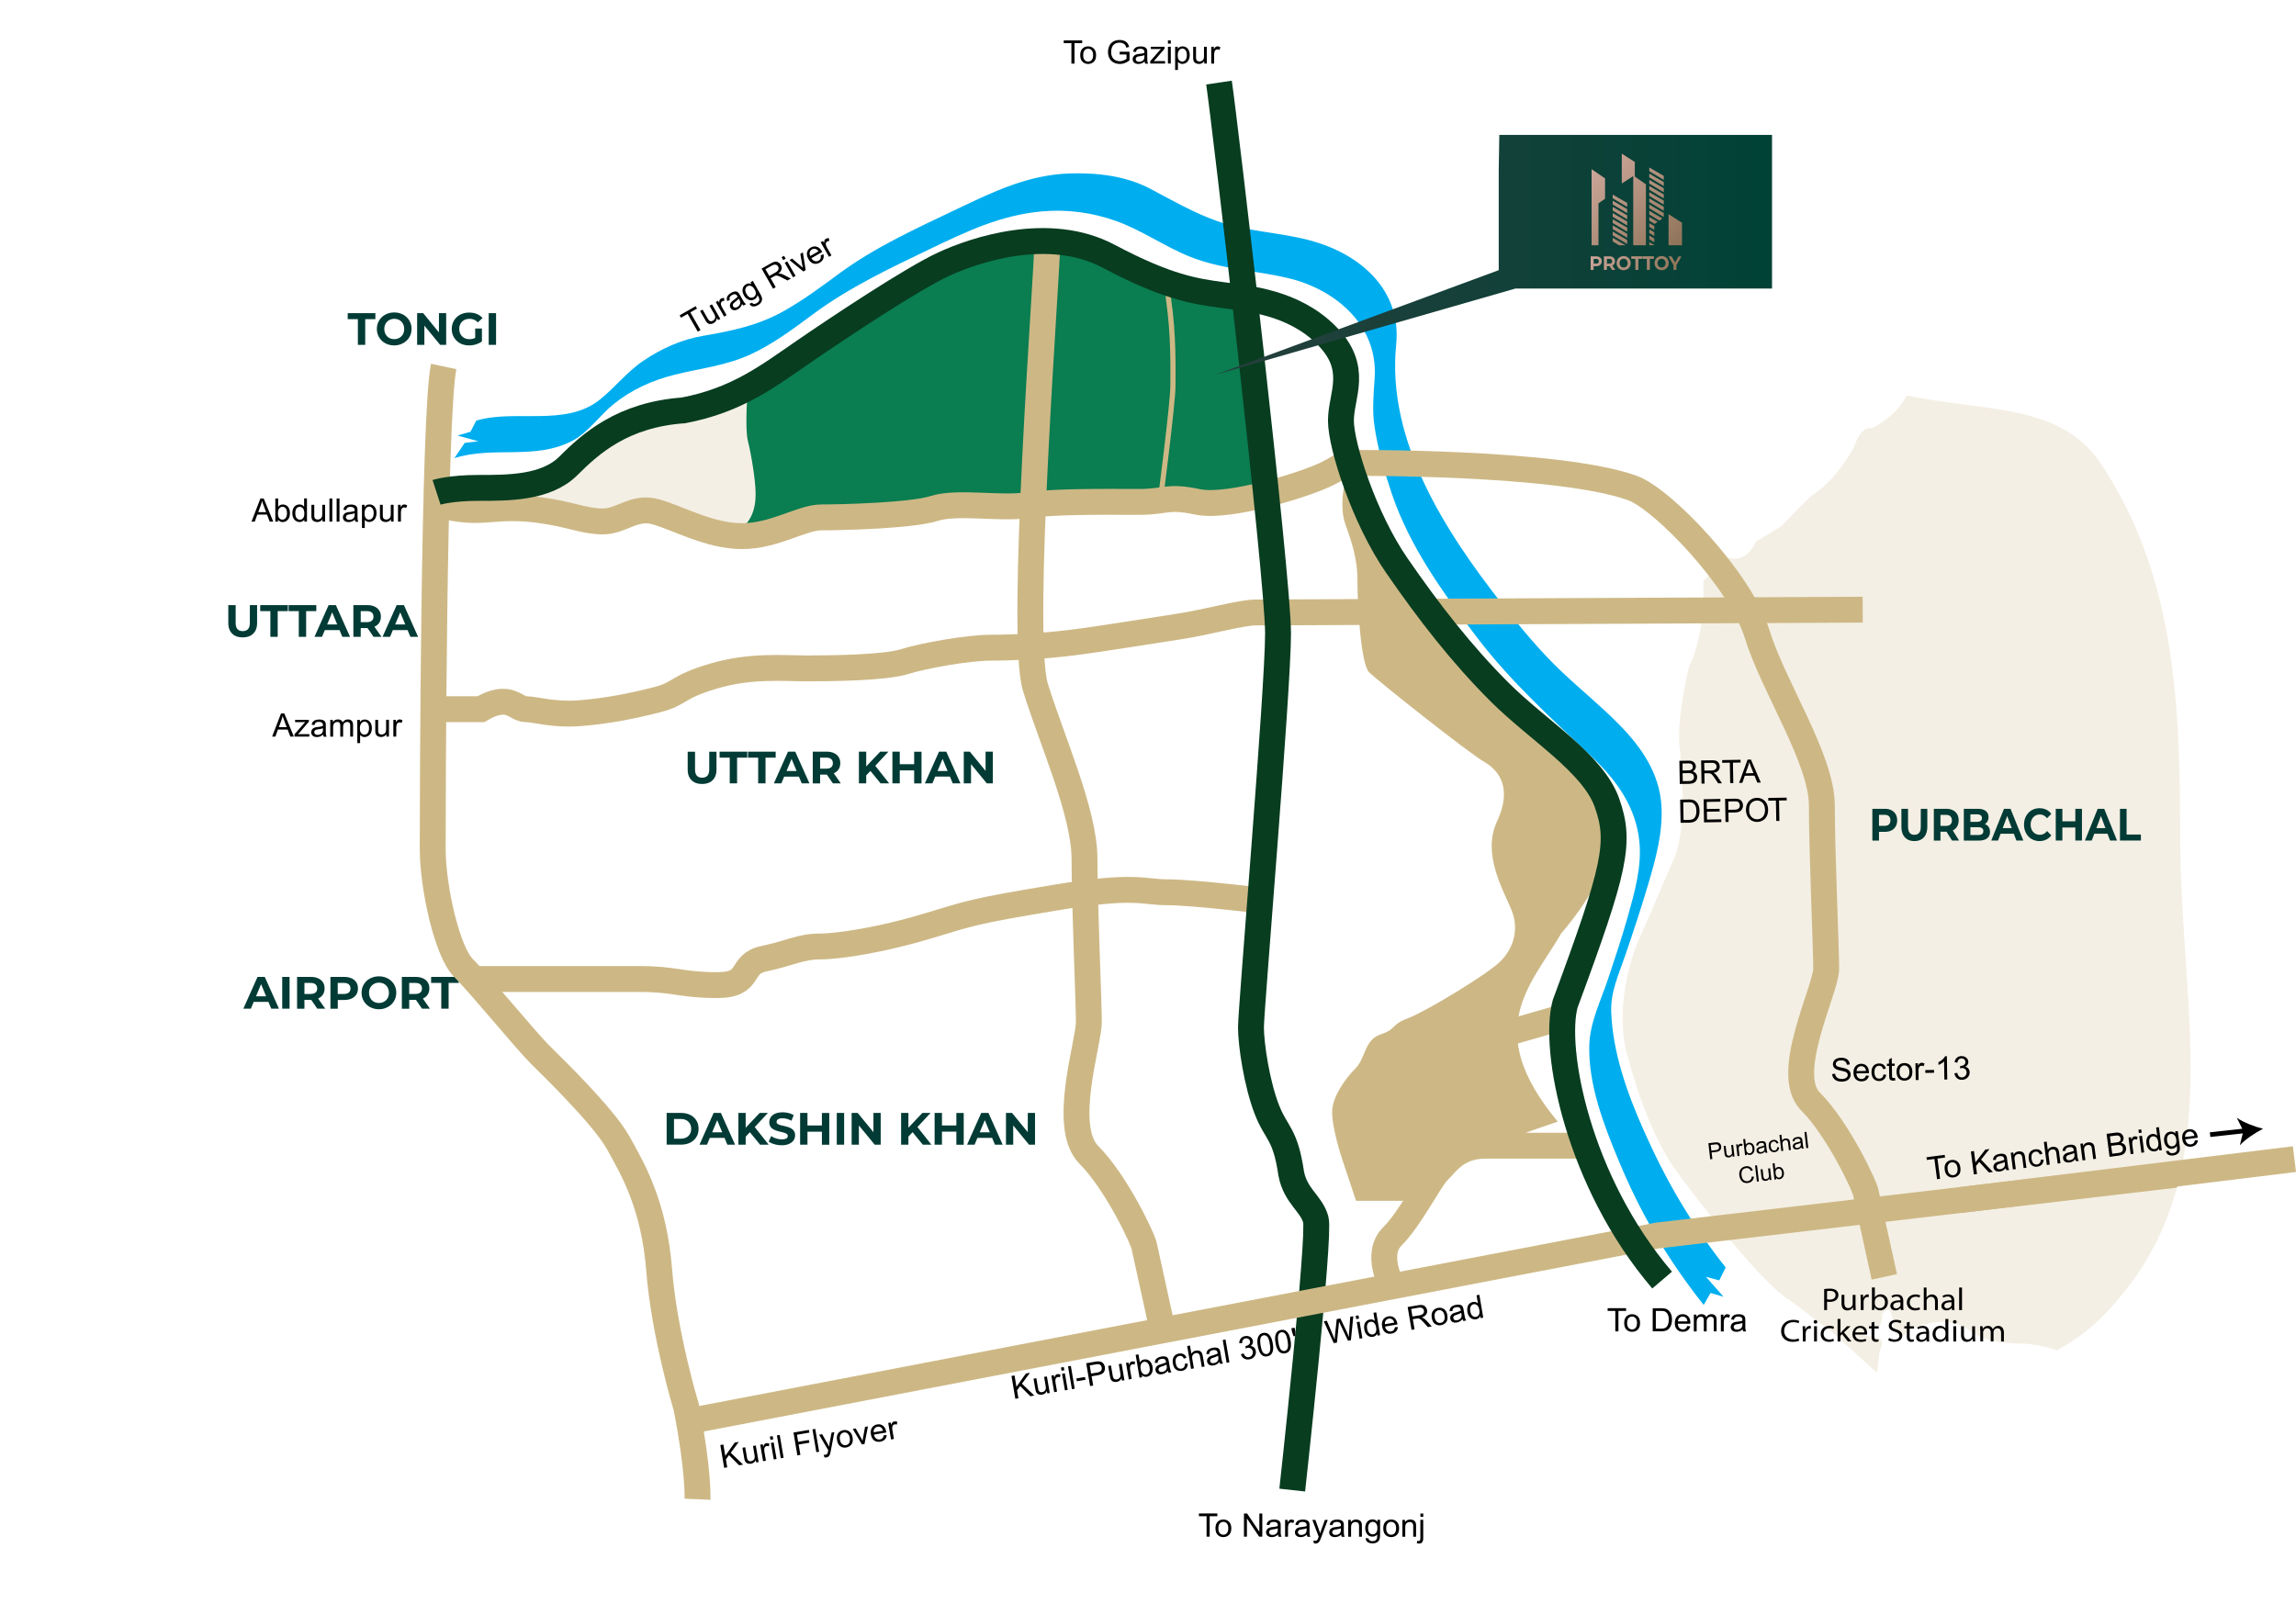 <svg xmlns="http://www.w3.org/2000/svg" xmlns:xlink="http://www.w3.org/1999/xlink" xml:space="preserve" id="Layer_1" x="0" y="0" style="enable-background:new 0 0 443.32 309.74" version="1.1" viewBox="0 0 443.32 309.74"><style>.st1{fill:#f4efe4}.st59,.st60{stroke:#cdb885}.st59,.st60,.st61{fill:none;stroke-miterlimit:10}.st60,.st61{stroke-width:5}.st61{stroke:#083d20}</style><defs><path id="SVGID_53_" d="M352.32 70.73c21.12 11.6 42.88 3.15 53.36 18.88 14.14 21.23 15.27 45.62 15.27 71.56 0 35.37 10.2 67.85-15.27 93.36-11.37 11.39-31.83 14.15-54.06 22.4-43.49 16.14-98.92 32.8-142.42 32.8C93.66 309.74 0 243.22 0 161.17 0 14.32 104.78 0 220.32 0c51.93 0 91.49 48.48 132 70.73z"/></defs><clipPath id="SVGID_2_"><use xlink:href="#SVGID_53_" style="overflow:visible"/></clipPath><g style="clip-path:url(#SVGID_2_)"><path d="M324.21 226.9s15.28 20.78 21.4 24.23l8.15 6.15 8.66 7.87.51-4.18s1.53-2.46-1.02-2.71c0 0-4.59-.49-1.02-1.47 0 0 2.55.74 2.55-2.95 0 0 1.78-2.95 2.04 1.96 0 0 .51 3.94 2.81 1.48 0 0 6.62-4.43 12.48 0 0 0 2.54 2.21 9.42 2.21 0 0 3.57 0 7.39 1.47l2.55.74s1.53 1.48 2.55-1.47c0 0 2.55-4.43 5.6-4.67 0 0 1.02.24 2.3-1.48l3.31-1.48s2.04-2.46 3.82-.49c0 0 .51.98 4.08.98 0 0 2.55-1.23 4.08 0 0 0 .25.98 2.03-.25 0 0 3.82-1.72 7.13 2.46 0 0 3.57 3.69 9.17 4.18 0 0 1.27-.25 2.04.98 0 0 .51 1.23 3.57 0 0 0 1.78-1.72 3.05 2.46 0 0 .51 4.18 5.35 0l3.56-3.44s2.81-2.95 5.09-1.23c0 0 1.02.49 3.31-.24l2.8-.25h2.8l2.8-.25s1.79.49 2.55-.98c0 0 .51-.98 3.31-.98h5.6s.51-.98 2.04-.25c0 0 3.31 1.72 3.31-.74 0 0-.76-1.72 1.28-1.48l2.8-1.47 2.8-1.72s2.8-2.46 3.31 2.7l.51 1.48s-.51 2.46 3.06 4.18l2.04 1.48s.51 1.23 2.55 1.23c0 0 1.01-.74 2.03 1.23 0 0 .76 1.72 6.11 1.72l1.27.24s2.04.25 2.8 1.97c0 0-.76 1.47 3.31.98l8.15.74s2.29-.24 2.03 1.72c0 0-1.53 3.69 4.33 1.72 0 0 3.82-1.97 10.19-1.97h6.37s2.29.49 6.11-1.96c0 0 3.31-1.97 7.13-1.72 0 0 2.3.49 5.1-.49 0 0 2.04-.49 4.33-.25 0 0 2.04.74 2.04-1.48 0 0 2.8-4.42 8.41-6.88 0 0 4.07-2.95 7.39-2.21 0 0 2.29-.25 2.55-1.48 0 0 2.55-2.95 10.95-2.7h4.84s1.53-.49 2.55 0c0 0 .51 1.23 3.82.49l5.35-.49s3.31-.98 8.4.25c0 0 1.02 1.23 5.86.24l5.1-.49 2.8-.74 2.04-.66-8.32-14.26s-.68-3.6-4.25-6.88c0 0-.85-.66-1.87-3.61 0 0-.85-3.28-4.75-7.54l-1.53-1.8s-2.89-1.64-.68-8.69c0 0 .39-.38.49-1.81 0 0-1-1.47-3.29-1.47 0 0-1.53.98-5.09-.98l-3.31-.98s-.76-.74-2.29-.74l-.76.25s-1.78 1.72-2.04-.74c0 0-1.27-2.7-4.33-3.69 0 0-3.31-.25-1.78-1.23 0 0 1.53-.98.51-3.93l-.25-4.42s.51-2.71-1.79-3.44c0 0-2.04.25-1.78-4.92 0 0 2.8-6.39-1.78-8.36 0 0-1.27-.98-2.04-3.69l-.51-1.72-.51-1.47v-1.48s-1.53-.74-1.53-2.95c0 0 .51-1.47-1.27-2.46 0 0-3.31-.74-1.79-4.67 0 0 1.02-2.21-.76-2.95 0 0-3.05-2.46-5.09-6.39 0 0-1.53-2.46-3.31-.49 0 0 .64 1.13-1.14-.84 0 0-2.04-1.72-6.37.74 0 0 4.4-4.35 1.85-4.35l-1.19-1.14s-.76 1.47-1.78.25c0 0-.76-.98-2.29.25 0 0-2.55 3.94-5.86.49 0 0-.26-1.97-3.31-.74l-2.55.49s-2.55 1.72-2.55-1.23v-1.97s.76-2.46-2.8-1.97c0 0-2.04 2.71-5.35-1.97l-1.02-1.47s-.51-2.21-3.31-2.95c0 0-3.05.49-3.05-3.2 0 0 1.02-3.2-3.31-3.93 0 0-5.6.74-5.6-4.92 0 0 .76-1.72-.51-1.97 0 0-3.82-2.7-1.02-4.18 0 0 2.31-5.32 1.8-6.55 0 0-5.74-2.94-3.45-3.68 0 0 1.78-.25.77-1.72 0 0-.25-.98 1.02-1.47 0 0 1.27-.98 1.02-2.46 0 0-.76-1.72 1.02-1.72 0 0 1.27 0 0-1.72 0 0-.51-12.09.76-17.01l.25-2.95.77-.98s1.78-1.23-.25-2.95c0 0-1.28 0-.51-1.72 0 0 1.02-1.47-1.53-1.23l-2.04-.25h-5.09s-2.04 1.23-3.05-.25c0 0-.76-1.23-2.8.74l-2.55 1.97s-2.55 2.71-3.82-.49c0 0 .25-1.47-1.27-1.47 0 0-.77.25-1.02-1.48 0 0-2.8-4.63-12.73-3.65 0 0-6.37 1.97-5.61-2.21 0 0 1.27-1.72-.76-3.69 0 0-1.31-1.62-1.57-5.31 0 0 .76-1.72-1.78-2.95l-4.33-1.48s-2.29.98-5.86-1.23c0 0-1.78-1.97-4.33.98l-1.53 1.23s-.47 1.62-4.55 1.62l-1.53.74s-.83-2.93-4.9-1.06l-6.18 9.93-1.78.25s-1.02.25-2.03 1.97l-2.83 9.9s0 2.46-3.57 1.97l-4.84.25-3.82.74s-1.28 1.97-3.82-.25c0 0-.25-.24-3.56-.98l-5.86.25s-1.78-.25-1.78 2.21c0 0 .77 3.44-2.8 2.95l-2.3.49s-3.56 1.23-3.31-3.2V65s0-1.97.51-3.44c0 0 1.27-.74-.26-3.44 0 0-1.02-1.23-1.53-5.16l-.76-2.46s.76-2.46-3.05-2.46l-3.82.74s-1.53-.25-4.58 1.48l-4.59 3.69s-1.02 1.97-5.35 1.97l-3.05.49s-2.8-.49-4.33 1.23c0 0-5.86 3.2-10.19 2.7 0 0-7.64-.25-4.84 2.46 0 0 1.27 2.21-1.78 2.95 0 0-2.8.98-3.57 5.17 0 0 1.53 6.88-7.64 11.8 0 0-2.04-.74-3.31 3.2 0 0-2.8 6.15-8.41 9.84l-2.04 1.97-3.82 3.93-4.84 2.95s-1.53 3.93-4.84 3.2c0 0-1.02-.49-2.55 1.72l-2.8 2.7s.76 9.35-2.8 16.72c0 0-2.29 9.59-1.79 15 0 0 1.79 14.01-.76 21.15l-4.84 11.31s-2.54 5.66-2.8 6.39c-4.69 13.24-1.53 21.39-1.53 21.39s3.44 14.35 9.87 22.71z" class="st1"/><path d="m353.77 207.44.56-.06c.03.22.1.41.19.55.1.14.25.26.46.34.2.09.43.13.69.12.23 0 .42-.04.6-.11.17-.07.3-.16.38-.28a.69.69 0 0 0 .12-.39c0-.14-.05-.26-.13-.37-.08-.1-.22-.19-.41-.26a9.65 9.65 0 0 0-.8-.2c-.41-.09-.7-.18-.87-.26-.22-.11-.38-.24-.48-.41-.11-.16-.16-.35-.17-.55 0-.23.06-.44.18-.64s.31-.35.55-.46c.24-.11.52-.16.82-.17.33-.01.62.04.88.14s.45.26.59.46c.14.21.22.44.23.7l-.57.05c-.04-.28-.14-.49-.32-.64-.18-.14-.44-.21-.78-.2-.36.01-.62.08-.78.21-.16.13-.24.29-.24.48 0 .16.06.29.18.39.12.1.42.2.9.3.48.1.81.19 1 .27.26.12.46.26.58.45.13.18.19.39.2.63 0 .24-.06.46-.19.68-.13.21-.33.38-.58.5-.25.12-.54.18-.86.19-.4.01-.75-.05-1.02-.16a1.4 1.4 0 0 1-.65-.52 1.35 1.35 0 0 1-.26-.78zm6.52.28.57.06c-.08.33-.24.59-.48.78-.24.19-.55.28-.92.29-.47.01-.85-.13-1.14-.42-.28-.29-.43-.69-.44-1.22-.01-.55.12-.97.4-1.28.28-.31.64-.46 1.08-.47.43-.01.79.13 1.07.42s.42.7.43 1.24v.15l-2.42.04c.03.36.13.63.32.81.18.19.41.28.68.27.2 0 .37-.06.51-.17.15-.09.26-.26.34-.5zm-1.81-.85 1.81-.03c-.03-.27-.1-.48-.22-.61a.864.864 0 0 0-.69-.31.86.86 0 0 0-.63.26c-.17.18-.26.41-.27.69zm5.18.65.54.06c-.05.37-.2.67-.44.88-.24.21-.54.33-.89.33-.44.01-.8-.13-1.08-.42-.27-.29-.42-.7-.43-1.24-.01-.35.05-.66.16-.92s.28-.46.52-.6c.23-.14.49-.21.77-.21.35-.01.64.08.87.25.23.17.37.42.44.75l-.53.09a.875.875 0 0 0-.28-.49.706.706 0 0 0-.47-.16c-.28 0-.5.11-.67.31-.17.2-.25.52-.24.95.01.44.1.75.27.94.17.19.39.29.66.28.22 0 .39-.07.54-.21.14-.11.23-.31.26-.59zm1.98.68c.06 0 .14-.01.24-.03l.09.48c-.15.04-.29.05-.41.06-.2 0-.35-.03-.47-.09a.556.556 0 0 1-.24-.24c-.05-.1-.07-.32-.08-.65l-.03-1.86-.4.01-.01-.43.4-.01-.01-.8.54-.34.02 1.13.55-.01.01.43-.55.01.03 1.9c0 .16.01.26.03.3.02.04.05.08.1.11.05.02.11.04.19.03zm.56-1.16c-.01-.6.15-1.05.48-1.34.27-.25.61-.37 1.01-.38.45-.01.81.13 1.1.42.29.29.44.69.45 1.2.01.42-.05.75-.17.99-.12.24-.3.43-.54.57-.24.14-.5.21-.78.21-.45.01-.82-.13-1.11-.42-.29-.28-.43-.7-.44-1.25zm.56-.01c.01.41.1.72.29.93.18.2.41.3.69.3.27 0 .5-.11.68-.32.18-.21.26-.53.25-.95-.01-.4-.1-.7-.29-.91-.19-.2-.41-.3-.68-.3-.27 0-.5.11-.68.32-.18.21-.26.52-.26.93zm3.14 1.57-.06-3.24.49-.01.01.49c.12-.23.24-.39.34-.46.11-.07.22-.11.35-.12.18 0 .37.05.57.17l-.18.51a.782.782 0 0 0-.4-.11c-.12 0-.23.04-.32.11s-.16.18-.2.3c-.06.2-.08.41-.08.64l.03 1.7-.55.02zm1.85-1.38-.01-.55 1.69-.03.01.55-1.69.03zm4.23 1.27-.55.01-.06-3.5c-.13.13-.3.26-.51.39-.21.13-.4.23-.57.29l-.01-.53c.3-.15.57-.33.8-.54.23-.21.39-.41.48-.61l.35-.01.07 4.5zm1.39-1.2.55-.08c.07.31.18.53.33.67s.34.2.56.2c.26 0 .48-.1.65-.28.17-.18.26-.41.26-.67a.836.836 0 0 0-.89-.85c-.1 0-.23.02-.39.07l.05-.48h.09c.23 0 .44-.07.63-.19.18-.13.28-.32.27-.57 0-.2-.07-.37-.21-.5a.75.75 0 0 0-.53-.19c-.21 0-.39.07-.53.21-.14.14-.23.34-.26.61l-.55-.09c.06-.37.21-.66.44-.86.23-.21.53-.31.88-.32.24 0 .47.04.68.15.21.1.37.24.48.42.11.18.17.37.17.57 0 .19-.05.37-.15.53-.1.16-.25.29-.45.39.27.06.47.18.62.37.15.19.23.43.23.72.01.39-.13.72-.41 1-.28.28-.64.42-1.07.43-.39.01-.72-.1-.98-.33-.27-.26-.42-.56-.47-.93zm-53.03-55.88-.08-4.47 1.68-.03c.34-.01.62.03.82.12.21.09.37.22.49.41.12.19.18.38.19.59 0 .19-.05.37-.15.54-.1.17-.26.31-.46.42.27.07.48.21.63.4s.23.41.23.67c0 .21-.04.41-.12.59-.09.18-.19.32-.32.42-.13.1-.29.18-.49.23-.2.05-.44.08-.72.09l-1.7.02zm.54-2.6.97-.02c.26 0 .45-.03.56-.06.15-.05.26-.12.34-.23.07-.11.11-.24.11-.39 0-.15-.04-.28-.11-.39a.557.557 0 0 0-.31-.23c-.13-.04-.36-.06-.68-.05l-.89.02.01 1.35zm.04 2.06 1.11-.02c.19 0 .33-.01.4-.03.14-.03.25-.07.34-.13.09-.06.16-.14.22-.25.06-.11.08-.24.08-.38 0-.17-.05-.31-.14-.43a.66.66 0 0 0-.36-.25c-.15-.05-.37-.07-.66-.06l-1.03.02.04 1.53zm3.62.47-.08-4.47 1.98-.03c.4-.01.7.03.91.1.21.08.38.22.5.42.13.2.19.43.2.67.01.32-.09.59-.29.81-.2.22-.52.37-.94.43.16.07.28.14.36.22.18.16.34.35.5.59l.8 1.2-.74.01-.61-.92c-.18-.27-.32-.47-.44-.61-.11-.14-.22-.24-.31-.29s-.18-.09-.27-.11c-.07-.01-.18-.02-.33-.02l-.69.01.03 1.99h-.58zm.55-2.51 1.27-.02c.27 0 .48-.04.63-.1.15-.06.27-.15.34-.27.08-.12.11-.26.11-.4 0-.21-.08-.38-.24-.52-.16-.13-.4-.2-.73-.19l-1.42.02.04 1.48zm4.98 2.41-.07-3.94-1.47.03-.01-.53 3.55-.06.01.53-1.48.03.07 3.95-.6-.01zm8.9 7.32-.07-3.95-1.47.03-.01-.53 3.55-.06.01.53-1.48.03.07 3.95h-.6zm-7.18-7.35 1.64-4.5.64-.01 1.91 4.44-.67.01-.55-1.35-1.87.03-.47 1.36-.63.02zm1.26-1.86 1.52-.03-.49-1.23c-.15-.37-.26-.68-.33-.92-.05.29-.13.57-.23.86l-.47 1.32zm-12.56 9.56-.08-4.47 1.54-.03c.35-.01.61.01.8.05.26.05.48.16.66.31.24.2.42.45.54.76.12.31.19.66.19 1.06.01.34-.03.64-.1.91-.07.26-.17.48-.29.66-.12.17-.25.31-.4.41-.15.1-.32.18-.53.23-.21.05-.45.08-.72.09l-1.61.02zm.58-.54.96-.02c.3-.01.53-.04.69-.09.17-.06.3-.14.4-.24.14-.14.24-.33.32-.57.07-.24.11-.53.1-.86-.01-.47-.09-.83-.25-1.07-.16-.25-.35-.41-.57-.5-.16-.06-.42-.08-.77-.08l-.94.02.06 3.41zm3.95.46-.08-4.47 3.23-.06.01.53-2.64.05.02 1.37 2.47-.04.01.52-2.47.04.03 1.52 2.75-.05.01.53-3.34.06zm4.15-.07-.08-4.47 1.69-.03c.3-.01.52.01.68.03.22.03.41.1.56.2.15.1.27.24.37.43.09.18.14.39.15.61.01.38-.11.7-.35.97s-.67.41-1.31.42l-1.15.02.03 1.82h-.59zm.55-2.36 1.16-.02c.38-.01.65-.08.81-.23.16-.15.24-.35.23-.61 0-.19-.05-.35-.15-.48a.674.674 0 0 0-.38-.26c-.1-.02-.28-.03-.55-.03l-1.14.02.02 1.61zm3.4.11c-.01-.74.18-1.33.57-1.75.39-.43.9-.65 1.53-.66.41-.01.79.08 1.12.28.33.19.59.46.77.81.18.35.27.75.28 1.2.01.45-.08.86-.25 1.22-.18.36-.43.64-.76.83-.33.19-.69.29-1.08.3-.42.01-.8-.09-1.13-.29-.34-.2-.59-.47-.77-.82-.18-.36-.27-.73-.28-1.12zm.61 0c.01.54.16.96.46 1.27.3.31.66.45 1.1.45.45-.01.81-.17 1.09-.49s.42-.77.41-1.34c-.01-.36-.07-.68-.2-.95a1.39 1.39 0 0 0-.55-.62c-.24-.15-.51-.22-.8-.21-.42.01-.78.16-1.07.45-.31.28-.45.76-.44 1.44z"/><path d="M133.01 274.48c-.15-.86-.32-1.76-.51-2.69 0 0-4.25-13.97-5.24-26.54-.99-12.56-5.09-19.48-7.92-24.56-2.83-5.08-12.45-14.4-15.14-17.08-2.69-2.68-11.53-13.48-14.72-16.66-3.19-3.17-5.94-15.67-5.94-23.01 0-5.1.05-42.73.75-68.87 0 0 2.65-.86 8.17-.86s12.95.07 17.27-4.24c4.32-4.31 10.47-9.88 22.22-10.73 10.47-1.98 16.56-6.77 23.35-11.43 6.8-4.66 20.8-13.97 26.89-16.8 6.09-2.82 20.38-7.62 31.85-1.55 11.46 6.07 16.7 6.78 21.8 7.48 5.1.7 13.8 1.34 20.24 7.76 6.44 6.42 2.83 11.57 2.83 16.51 0 4.94 4.53 18.91 10.76 27.95 6.22 9.03 12.59 17.22 19.95 24.56 7.36 7.34 17.98 13.69 20.66 21.31 2.69 7.62 1.7 12.42-8.07 38.82-2.4 8.75-2.55 26.48 13.73 45.53l-.08.01-182.85 35.09z" class="st59"/><path d="M273.88 231.92h-12.05l-2.51-7.53c-.66-1.97-2.11-6.72-2.11-9.61 0-2.9 2.52-6.45 4.5-8.42 1.98-1.98 1.71-5.54 4.88-6.59 3.17-1.05 1.85-1.84 5.22-3.09 3.37-1.25 15.38-8.49 17.89-11 2.51-2.5 3.7-6.19 2.11-10.01-1.58-3.82-5.68-10.8-2.77-16.99 2.9-6.19.66-9.74-2.44-11.52-3.1-1.78-20.67-15.73-22.25-17.32-1.59-1.58-2.25-12.9-2.25-17.64s-1.32-8.03-2.37-11.06c-1.06-3.03-.46-8.18 1.02-11 0 0 4.18 10.86 5.31 12.97 1.14 2.11 3.44 8.14 16.57 23.1 11.78 11.9 16.16 15.55 17.73 16.92 1.57 1.37 9.03 8.37 9.47 10.84.44 2.47 4.82 10.9-8.39 26.31-5.68 9.88-15.58 18.43-.66 36.34-3.96 1.32-12.82 4.6-13.94 4.65-1.12.05-4.22-1.19-7.85 3.52-3.61 4.72-5.11 7.13-5.11 7.13z" style="fill:#cdb885"/><path d="M328.96 252.03c-.28-.36-.57-.72-.85-1.07-6.56-8.49-11.36-16.72-15.5-26.63-2.88-6.89-5.93-14.76-5.75-22.37.11-4.45 2.21-8.66 3.61-12.83 1.34-4 2.67-8.01 3.82-12.07 1.31-4.66 2.75-9.68 2.24-14.57-.67-6.51-4.24-11.59-8.9-16.05-7.94-7.6-15.86-14.65-22.55-23.46-6.48-8.53-12.86-17.35-16.33-27.58-1.44-4.26-2.71-8.64-3.36-13.09-.48-3.24-.16-6.18.04-9.43.61-10.11-7.62-17.06-16.89-19.21-6.25-1.45-12.62-1.65-18.65-4.04-4.93-1.95-9.37-5.14-14.32-6.92-4.62-1.66-9.53-2.33-14.43-1.88-7.95.73-14.48 3.86-21.55 7.25-7.78 3.73-15.65 7.45-22.61 12.61-3.82 2.83-7.7 5.75-12.04 7.75-4.82 2.21-9.54 2.66-14.59 3.91-4.32 1.07-8.4 2.89-11.88 5.71-2.63 2.13-4.87 5.43-7.85 7.02-7.27 3.88-15.37.98-22.88 3.41l1.98-2.95 2.63-.31-4.01-1.11 2.5-.73 1.12-2.15c.02-.01.04-.01.07-.02 7.49-2.21 17.12 1.24 23.72-3.98 2.96-2.34 5.24-5.37 8.4-7.51 3.5-2.38 7.42-4.16 11.62-4.87 5.46-.93 10.53-1.97 15.44-4.71 3.84-2.14 7.34-4.75 10.88-7.36 6.93-5.09 14.92-8.71 22.65-12.4 7.06-3.37 13.8-6.63 21.8-6.89 5.3-.17 10.87.47 15.62 2.99 4.19 2.23 8.33 4.6 12.82 6.2 6.13 2.17 12.58 2.16 18.76 3.97 9.29 2.72 16.88 9.6 15.84 19.88-1.89 18.69 9.57 36.25 20.57 50.27 3.54 4.51 7.23 8.99 11.41 12.94 3.68 3.48 7.64 6.68 11.18 10.3 4.27 4.37 7.7 9.38 8.06 15.62.3 5.08-1.1 10.16-2.52 14.99-1.36 4.61-2.87 9.17-4.42 13.72-1.23 3.62-2.9 7.12-2.76 11.01.27 7.84 3.06 15.68 6.21 22.78 4.39 9.92 9.17 18.12 15.89 26.63l-1.24 2.49-2.56-.68 3.39 3.85-2.51-.74-1.32 2.31" style="fill:#00aeef"/><path d="M84.23 97.4s3.89 1.1 7.36 1.1c3.48 0 6.48-.79 12.49 0 6 .79 8.69 2.21 12.32 2.21s6.01-2.99 10.11-1.89c4.11 1.1 10.43 4.73 16.75 4.73s11.54-3.62 15.33-3.62c3.79 0 17.38-.32 21.81-1.73 4.43-1.42 12.64.16 18.01-.63 5.37-.79 16.12-.63 21.49-.63 5.37 0 5.37-1.26 11.38 0 4.33.91 6.98-.4 13.21-2.47l-4.15-36.87c-3.69-1.1-1.91-.26-4.51-.62-5.1-.71-10.33-1.41-21.8-7.48-11.46-6.07-25.76-1.27-31.85 1.55-6.09 2.82-20.1 12.14-26.89 16.8-6.79 4.66-12.88 9.46-23.35 11.43-11.75.85-17.9 6.42-22.22 10.73-4.32 4.31-11.75 4.24-17.27 4.24s-8.17.86-8.17.86l-.05 2.29z" style="fill:#0a7d51"/><path d="M84.29 95.08s7.43-.92 12.78-.92c5.34 0 7.69-.21 13.48-4.99 5.8-4.78 11.8-8.85 17.24-9.38 5.44-.53 13.7-2.02 16.61-4.92 0 0-.64 7.69 0 10.26.64 2.57 1.5 7.6 1.5 10.28 0 2.68-.68 6.21-5.01 7.98-2.82-.54-9.3-2.83-11.65-3.65-2.35-.82-5.84-2.16-7.4-.6-1.56 1.56-4.89 2.08-8.47 1.26-3.58-.82-12.03-2.24-13.65-2.24-1.61 0-7.05 1.12-15.5-.76l.07-2.32z" class="st1"/><path d="M84.23 97.4s3.89 1.1 7.36 1.1c3.48 0 6.48-.79 12.49 0 6 .79 8.69 2.21 12.32 2.21s6.01-2.99 10.11-1.89c4.11 1.1 10.43 4.73 16.75 4.73s11.54-3.62 15.33-3.62c3.79 0 17.38-.32 21.81-1.73 4.43-1.42 12.64.16 18.01-.63 5.37-.79 16.12-.63 21.49-.63 5.37 0 5.37-1.26 11.38 0 6 1.26 21.03-3.42 25.12-5.51s3.88-2.82 3.88-2.82" class="st60"/><path d="M202.23 46.56c0 6.3-5.47 75.87-2.31 86.16 3.16 10.29 9.48 24.16 9.48 33.19 0 9.03.84 27.52.84 31.51 0 3.99-5.37 20.27 0 25.63 5.37 5.36 10.74 16.81 10.74 17.86l3.51 16.02m36.04-167.52s40.26-.34 54.65 4.84c5.93 2.13 20.91 17.86 24.07 28.15s12.52 24.16 12.52 33.19c0 9.03.84 27.52.84 31.51 0 3.99-8.41 20.27-3.04 25.63 5.37 5.36 10.74 16.81 10.74 17.86l3.52 16.02" class="st60"/><path d="M245.38 174.14s-14.94-1.81-19.93-1.81-6.04-1.57-21.78 1.05c-15.74 2.62-16.01 2.88-24.67 5.5s-17.05 3.92-20.73 3.92-5.77 1.31-10.76 2.36c-4.99 1.05-2.1 5.1-9.05 5.1-6.96 0-8.01-1.18-15.09-1.18h-31.9m268.19-71.33s-114.08.54-117.11.54c-3.03 0-9.21 1.84-14.84 2.7-5.63.86-15.6 2.49-20.8 3.13-5.2.65-11.05.97-15.49.97-4.44 0-13 1.51-16.79 2.7-3.79 1.19-14.09 1.3-18.74 1.3s-10.94-.65-18.2 1.51-6.18 3.35-10.83 4.54c-4.66 1.19-9.43 2.16-14.74 2.59-5.31.43-8.66-.76-10.62-.76-1.95 0-3.14-3.24-8.66 0h-9.17" class="st60"/><path d="M235.37 15.95c1.15 7.75 11.4 95.48 11.4 106.39 0 10.91-5.23 72.61-5.23 76.05 0 3.44 1.15 10.9 3.02 15.78 1.87 4.88 3.59 4.59 4.75 12.48.86 4.45 3.88 5.74 4.75 8.9.86 3.15-4.55 52.24-4.55 52.24" class="st61"/><path d="M268.83 248.44s-3.5-6.15 0-9.63c3.5-3.49 7.13-10.86 8.83-12.56 1.71-1.7 3.68-4.97 9.18-4.97h17.85m-12.85-21.99 9.78-2.81" class="st60"/><path d="M69.1 66.61v-4.97h-1.96v-1.16h5.34v1.16h-1.96v4.97H69.1zm7.03.1c-.48 0-.93-.08-1.34-.24-.41-.16-.77-.38-1.07-.67a3.082 3.082 0 0 1-.95-2.27c0-.46.08-.88.25-1.26.17-.38.4-.72.7-1.01.3-.29.66-.51 1.07-.67.41-.16.85-.24 1.33-.24.48 0 .93.08 1.33.24.41.16.76.38 1.06.67a3.049 3.049 0 0 1 .95 2.26c0 .46-.08.88-.25 1.26-.17.39-.4.72-.7 1.01-.3.28-.65.5-1.06.66-.4.18-.84.26-1.32.26zm-.01-1.21c.27 0 .53-.05.76-.14.23-.09.43-.23.61-.4s.31-.38.41-.62c.1-.24.14-.5.14-.8 0-.29-.05-.56-.14-.8-.1-.24-.23-.45-.4-.62a1.66 1.66 0 0 0-.61-.4c-.23-.09-.49-.14-.76-.14s-.53.05-.76.14c-.23.09-.43.23-.61.4s-.31.38-.41.62c-.1.24-.14.5-.14.8 0 .29.05.55.14.79.1.24.23.45.4.63.17.17.37.31.61.4.23.1.49.14.76.14zm4.42 1.11v-6.13h1.17l3.61 4.41h-.57v-4.41h1.4v6.13h-1.16l-3.62-4.41h.57v4.41h-1.4zm10.03.1c-.48 0-.93-.08-1.33-.23a2.97 2.97 0 0 1-1.06-.66c-.3-.29-.53-.62-.7-1.01a3.13 3.13 0 0 1-.25-1.27c0-.46.08-.88.25-1.27.17-.39.4-.72.7-1.01.3-.29.66-.51 1.07-.66.41-.15.86-.23 1.35-.23.54 0 1.03.09 1.47.27.43.18.8.44 1.1.79l-.91.84c-.22-.23-.46-.41-.73-.52-.26-.11-.55-.17-.86-.17-.3 0-.57.05-.81.14a1.7 1.7 0 0 0-.63.4c-.18.17-.32.38-.41.62-.1.24-.14.5-.14.8 0 .29.05.55.14.79.1.24.23.45.41.63.18.18.39.31.63.41.24.09.51.14.8.14.28 0 .55-.05.82-.14.27-.09.52-.24.77-.46l.81 1.02c-.33.25-.72.44-1.16.58-.45.14-.89.2-1.33.2zm1.18-.96v-2.3h1.3v2.49l-1.3-.19zm2.61.86v-6.13h1.42v6.13h-1.42zm-47.5 56.49c-.87 0-1.55-.24-2.04-.73-.49-.48-.74-1.18-.74-2.07v-3.43h1.42v3.38c0 .58.12 1 .36 1.26s.57.38 1.01.38c.43 0 .77-.13 1.01-.38.24-.26.36-.68.36-1.26v-3.38h1.4v3.43c0 .9-.25 1.59-.74 2.07-.49.49-1.17.73-2.04.73zm5.34-.1v-4.97h-1.96v-1.16h5.34v1.16h-1.96V123H52.2zm5.49 0v-4.97h-1.96v-1.16h5.34v1.16h-1.96V123h-1.42zm3.03 0 2.73-6.13h1.4l2.74 6.13H66.1l-2.24-5.41h.56L62.18 123h-1.46zm1.37-1.31.38-1.08h3.15l.39 1.08h-3.92zm6.14 1.31v-6.13h2.65c.55 0 1.02.09 1.42.27.4.18.7.43.92.77.22.33.32.73.32 1.19 0 .46-.11.85-.32 1.18-.22.33-.52.58-.92.76-.4.17-.87.26-1.42.26h-1.86l.63-.62V123h-1.42zm1.42-2.17-.63-.67h1.79c.44 0 .76-.09.98-.28.22-.19.32-.45.32-.78 0-.34-.11-.6-.32-.79-.22-.19-.54-.28-.98-.28h-1.79l.63-.67v3.47zm2.48 2.17-1.53-2.22h1.51l1.55 2.22h-1.53zm1.73 0 2.73-6.13h1.4l2.74 6.13h-1.49L77 117.59h.56L75.31 123h-1.45zm1.36-1.31.38-1.08h3.15l.39 1.08h-3.92zm-28.23 73.12 2.73-6.13h1.4l2.74 6.13h-1.49l-2.24-5.41h.56l-2.25 5.41h-1.45zm1.36-1.31.38-1.08h3.15l.39 1.08h-3.92zm6.14 1.31v-6.13h1.42v6.13h-1.42zm2.87 0v-6.13h2.65c.55 0 1.02.09 1.42.27.4.18.7.43.92.77.22.33.32.73.32 1.19 0 .46-.11.85-.32 1.18-.22.33-.52.58-.92.76-.4.17-.87.26-1.42.26h-1.86l.63-.62v2.33h-1.42zm1.42-2.17-.63-.67h1.79c.44 0 .76-.09.98-.28.22-.19.32-.45.32-.78 0-.34-.11-.6-.32-.79-.22-.19-.54-.28-.98-.28h-1.79l.63-.67v3.47zm2.48 2.17-1.53-2.22h1.51l1.55 2.22h-1.53zm2.54 0v-6.13h2.65c.55 0 1.02.09 1.42.27.4.18.7.43.92.77.22.33.32.73.32 1.19 0 .46-.11.85-.32 1.18-.22.33-.52.59-.92.77-.4.18-.87.27-1.42.27h-1.86l.63-.64v2.33H63.8zm1.41-2.17-.63-.67h1.79c.44 0 .76-.09.98-.28.22-.19.32-.45.32-.78 0-.34-.11-.6-.32-.79-.22-.19-.54-.28-.98-.28h-1.79l.63-.67v3.47zm7.97 2.28c-.48 0-.93-.08-1.34-.24-.41-.16-.77-.38-1.07-.67a3.082 3.082 0 0 1-.95-2.27c0-.46.08-.88.25-1.26.17-.38.4-.72.7-1.01.3-.29.66-.51 1.07-.66.41-.16.85-.24 1.33-.24.48 0 .93.08 1.33.24.41.16.76.38 1.06.66a3.049 3.049 0 0 1 .95 2.26c0 .46-.08.88-.25 1.26-.17.39-.4.72-.7 1.01s-.65.5-1.06.66c-.4.18-.84.26-1.32.26zm-.01-1.21c.27 0 .53-.05.76-.14.23-.09.43-.23.61-.4s.31-.38.41-.62c.1-.24.14-.5.14-.8 0-.29-.05-.56-.14-.8-.1-.24-.23-.45-.4-.62a1.66 1.66 0 0 0-.61-.4c-.23-.09-.49-.14-.76-.14s-.53.05-.76.14c-.23.09-.43.23-.61.4s-.31.38-.41.62c-.1.24-.14.5-.14.8 0 .29.05.55.14.79.1.24.23.45.4.63.17.17.37.31.61.4.23.09.48.14.76.14zm4.42 1.1v-6.13h2.65c.55 0 1.02.09 1.42.27.4.18.7.43.92.77.22.33.32.73.32 1.19 0 .46-.11.85-.32 1.18-.22.33-.52.58-.92.76-.4.17-.87.26-1.42.26h-1.86l.63-.62v2.33h-1.42zm1.42-2.17-.63-.67h1.79c.44 0 .76-.09.98-.28.22-.19.32-.45.32-.78 0-.34-.11-.6-.32-.79-.22-.19-.54-.28-.98-.28h-1.79l.63-.67v3.47zm2.47 2.17-1.53-2.22h1.51l1.55 2.22h-1.53zm3.72 0v-4.97h-1.96v-1.16h5.34v1.16h-1.96v4.97H85.2zm276.32-32.47v-6.13h2.39c.49 0 .92.09 1.28.27.36.18.63.43.83.77.19.33.29.73.29 1.19 0 .46-.1.85-.29 1.18-.19.33-.47.59-.83.77-.36.18-.78.27-1.28.27h-1.68l.57-.64v2.33h-1.28zm1.28-2.17-.57-.67h1.61c.39 0 .69-.09.88-.28.19-.19.29-.45.29-.78 0-.34-.1-.6-.29-.79-.19-.19-.49-.28-.88-.28h-1.61l.57-.67v3.47zm6.83 2.27c-.78 0-1.39-.24-1.84-.73-.44-.48-.66-1.18-.66-2.07v-3.43h1.28v3.38c0 .58.11 1 .32 1.26.22.26.52.38.91.38s.69-.13.91-.38c.22-.26.32-.68.32-1.26v-3.38h1.26v3.43c0 .9-.22 1.59-.66 2.07-.44.49-1.05.73-1.84.73zm3.76-.1v-6.13h2.39c.49 0 .92.09 1.28.27.36.18.63.43.83.77.19.33.29.73.29 1.19 0 .46-.1.85-.29 1.18-.19.33-.47.58-.83.76-.36.17-.78.26-1.28.26h-1.68l.57-.62v2.33h-1.28zm1.28-2.17-.57-.66h1.61c.39 0 .69-.09.88-.28.19-.19.29-.45.29-.78 0-.34-.1-.6-.29-.79-.19-.19-.49-.28-.88-.28h-1.61l.57-.67v3.46zm2.23 2.17-1.38-2.22h1.36l1.39 2.22h-1.37zm2.28 0v-6.13h2.69c.69 0 1.21.15 1.56.44.35.29.52.68.52 1.16 0 .32-.07.6-.21.84-.14.24-.34.42-.58.55-.25.13-.53.19-.85.19l.15-.36c.35 0 .65.06.92.19s.48.31.63.56c.15.24.22.55.22.9 0 .53-.19.94-.56 1.23-.37.29-.92.44-1.65.44h-2.84zm1.27-1.07h1.49c.33 0 .58-.06.75-.18.17-.12.26-.31.26-.57 0-.26-.09-.45-.26-.57-.17-.13-.42-.19-.75-.19h-1.58v-1.03h1.36c.31 0 .55-.06.71-.18.17-.12.25-.3.25-.55 0-.24-.08-.42-.25-.54-.17-.12-.4-.18-.71-.18h-1.27v3.99zm4.03 1.07 2.46-6.13h1.26l2.47 6.13h-1.34l-2.02-5.41h.5l-2.02 5.41h-1.31zm1.23-1.32.34-1.08h2.84l.35 1.08h-3.53zm8.09 1.42c-.43 0-.82-.08-1.19-.23-.36-.15-.68-.37-.95-.66a3.08 3.08 0 0 1-.63-1.01c-.15-.39-.22-.81-.22-1.27 0-.46.07-.88.22-1.27s.36-.72.63-1.01c.27-.29.59-.51.95-.66.36-.15.76-.23 1.19-.23.48 0 .91.09 1.3.28.39.18.71.45.97.81l-.82.84c-.19-.24-.4-.42-.63-.54-.23-.12-.48-.18-.76-.18-.26 0-.49.05-.71.14-.22.09-.4.23-.56.4-.16.17-.28.38-.37.62-.09.24-.13.5-.13.8 0 .29.04.56.13.8s.21.45.37.62c.16.17.34.31.56.4.22.09.45.14.71.14.27 0 .52-.06.76-.18.23-.12.44-.3.63-.55l.82.84c-.26.36-.59.63-.97.81-.38.2-.82.29-1.3.29zm4.41-.1h-1.28v-6.13h1.28v6.13zm2.6-2.52h-2.69v-1.2h2.69v1.2zm-.1-3.61h1.28v6.13h-1.28v-6.13zm1.86 6.13 2.46-6.13h1.26l2.47 6.13h-1.34l-2.02-5.41h.5l-2.02 5.41h-1.31zm1.23-1.32.34-1.08h2.84l.35 1.08h-3.53zm5.53 1.32v-6.13h1.28v4.97h2.76v1.16h-4.04zm-273.77-10.93c-.87 0-1.55-.24-2.04-.73-.49-.48-.74-1.18-.74-2.07v-3.43h1.42v3.38c0 .58.12 1 .36 1.26s.57.38 1.01.38c.43 0 .77-.13 1.01-.38.24-.26.36-.68.36-1.26v-3.38h1.4v3.43c0 .9-.25 1.59-.74 2.07-.49.49-1.17.73-2.04.73zm5.34-.11v-4.97h-1.96v-1.16h5.34v1.16h-1.96v4.97h-1.42zm5.49 0v-4.97h-1.96v-1.16h5.34v1.16h-1.96v4.97h-1.42zm3.03 0 2.73-6.13h1.4l2.74 6.13h-1.49l-2.24-5.41h.56l-2.25 5.41h-1.45zm1.36-1.31.38-1.08h3.15l.39 1.08h-3.92zm6.15 1.31v-6.13h2.65c.55 0 1.02.09 1.42.27.4.18.7.43.92.77.22.33.32.73.32 1.19 0 .46-.11.85-.32 1.18-.22.33-.52.58-.92.76-.4.17-.87.26-1.42.26h-1.86l.63-.62v2.33h-1.42zm1.42-2.17-.63-.67h1.79c.44 0 .76-.09.98-.28.22-.19.32-.45.32-.78 0-.34-.11-.6-.32-.79-.22-.19-.54-.28-.98-.28h-1.79l.63-.67v3.47zm2.47 2.17-1.53-2.22h1.51l1.55 2.22h-1.53zm5.02 0v-6.13h1.41v6.13h-1.41zm1.27-1.4-.08-1.64 2.93-3.09h1.58l-2.64 2.84-.79.84-1 1.05zm2.92 1.4-2.18-2.67.93-1.01 2.91 3.68h-1.66zm3.7 0h-1.42v-6.13h1.42v6.13zm2.89-2.51h-2.99v-1.2h2.99v1.2zm-.11-3.61h1.42v6.13h-1.42v-6.13zm2.07 6.12 2.73-6.13h1.4l2.74 6.13h-1.49l-2.24-5.41h.56l-2.25 5.41h-1.45zm1.36-1.31.38-1.08h3.15l.39 1.08h-3.92zm6.15 1.31v-6.13h1.17l3.61 4.41h-.57v-4.41h1.4v6.13h-1.16l-3.62-4.41h.57v4.41h-1.4zm-57.37 69.78v-6.13h2.78c.66 0 1.25.13 1.76.38s.9.61 1.19 1.06c.29.46.43.99.43 1.62 0 .62-.14 1.16-.43 1.61-.29.46-.68.81-1.19 1.07-.51.25-1.09.38-1.76.38h-2.78zm1.42-1.16h1.3c.41 0 .76-.08 1.06-.23.3-.15.53-.37.7-.66.17-.29.25-.62.25-1.01s-.08-.73-.25-1.01c-.17-.28-.4-.5-.7-.66-.3-.15-.65-.23-1.06-.23h-1.3v3.8zm4.92 1.16 2.73-6.13h1.4l2.74 6.13h-1.49l-2.24-5.41h.56l-2.25 5.41h-1.45zm1.36-1.31.38-1.08h3.15l.39 1.08h-3.92zm6.15 1.31v-6.13h1.41v6.13h-1.41zm1.27-1.4-.08-1.64 2.93-3.09h1.58l-2.64 2.84-.79.84-1 1.05zm2.92 1.4-2.18-2.67.93-1.01 2.91 3.68h-1.66zm4.17.11c-.49 0-.96-.07-1.41-.2-.45-.13-.81-.3-1.09-.51l.48-1.07c.26.19.57.34.93.46.36.12.72.18 1.09.18.28 0 .51-.03.68-.08.17-.06.3-.13.38-.23.08-.1.12-.21.12-.34 0-.16-.06-.29-.19-.39-.13-.1-.3-.17-.51-.24-.21-.06-.44-.12-.7-.18-.25-.06-.51-.12-.76-.21a3.19 3.19 0 0 1-.7-.32c-.21-.13-.38-.3-.51-.51-.13-.21-.2-.48-.2-.81 0-.35.09-.67.28-.96.19-.29.48-.52.86-.69.38-.17.86-.26 1.44-.26.38 0 .76.05 1.14.14.37.09.7.23.99.41l-.44 1.08c-.29-.16-.57-.28-.86-.36-.29-.08-.57-.12-.84-.12s-.5.03-.67.1a.79.79 0 0 0-.38.25c-.08.1-.11.22-.11.35 0 .16.06.28.19.38.13.1.3.17.51.23.21.06.44.12.7.17.25.06.51.13.76.2.25.08.49.18.7.31s.38.3.51.51c.13.21.2.48.2.8 0 .34-.1.66-.29.95-.19.29-.48.52-.86.69-.38.18-.86.27-1.44.27zm4.98-.11h-1.42v-6.13h1.42v6.13zm2.89-2.51h-2.99v-1.2h2.99v1.2zm-.1-3.61h1.42v6.13h-1.42v-6.13zm2.87 6.12v-6.13h1.42v6.13h-1.42zm2.87 0v-6.13h1.17l3.61 4.41h-.57v-4.41h1.4v6.13h-1.16l-3.62-4.41h.57v4.41h-1.4zm9.55 0v-6.13h1.41v6.13h-1.41zm1.26-1.4-.08-1.64 2.93-3.09h1.58l-2.64 2.84-.79.84-1 1.05zm2.93 1.4-2.18-2.67.93-1.01 2.91 3.68h-1.66zm3.7 0h-1.42v-6.13h1.42v6.13zm2.89-2.51h-2.99v-1.2h2.99v1.2zm-.11-3.61h1.42v6.13h-1.42v-6.13zm2.07 6.12 2.73-6.13h1.4l2.74 6.13h-1.49l-2.24-5.41h.56l-2.25 5.41h-1.45zm1.36-1.31.38-1.08h3.15l.39 1.08h-3.92zm6.15 1.31v-6.13h1.17l3.61 4.41h-.57v-4.41h1.4v6.13h-1.16l-3.62-4.41h.57v4.41h-1.4z" style="fill:#023b35"/><path d="m52.54 142.27 1.72-4.47h.64l1.84 4.47h-.68l-.52-1.36h-1.88l-.49 1.36h-.63zm1.3-1.83h1.52l-.47-1.24c-.14-.38-.25-.69-.32-.93-.06.29-.14.57-.24.85l-.49 1.32zm3.02 1.83v-.45l2.07-2.37c-.23.01-.44.02-.62.02h-1.33v-.45h2.66v.36l-1.76 2.06-.34.38c.25-.02.48-.03.69-.03h1.5v.47h-2.87zm5.65 0c-.06-.11-.09-.25-.11-.4-.2.17-.4.29-.59.37-.19.07-.39.11-.61.11-.36 0-.63-.09-.82-.26a.87.87 0 0 1-.29-.67c0-.16.04-.3.11-.43s.17-.24.28-.32c.12-.08.25-.14.4-.18.11-.03.27-.06.49-.08.44-.05.77-.12.98-.19v-.14c0-.22-.05-.38-.16-.47-.14-.12-.35-.19-.63-.19-.26 0-.45.05-.57.14-.12.09-.21.25-.27.48l-.54-.07c.05-.23.13-.42.24-.56.11-.14.27-.25.49-.33s.46-.11.74-.11c.28 0 .5.03.68.1.17.07.3.15.38.25.08.1.14.22.17.37.02.09.03.26.03.51v.73c0 .51.01.83.04.97.02.14.07.26.14.39h-.58v-.02zm-.15-1.62c-.2.08-.5.15-.9.21-.23.03-.39.07-.48.11-.09.04-.17.1-.22.18a.48.48 0 0 0 .09.63c.11.1.27.15.49.15.21 0 .4-.05.57-.14.17-.09.29-.22.36-.38.06-.12.09-.31.09-.55v-.21zm1.41 1.62v-3.24h.49v.45c.1-.16.24-.29.41-.38.17-.1.36-.15.58-.15.24 0 .44.05.59.15.15.1.26.24.33.42.26-.38.59-.57 1-.57.32 0 .57.09.74.27.17.18.26.45.26.82v2.23h-.55v-2.04c0-.22-.02-.38-.05-.47-.04-.1-.1-.17-.19-.23a.582.582 0 0 0-.33-.09c-.23 0-.42.08-.57.23-.15.15-.23.39-.23.73v1.88h-.55v-2.11c0-.24-.04-.43-.13-.55-.09-.12-.24-.18-.44-.18-.16 0-.3.04-.43.12a.7.7 0 0 0-.29.36c-.06.16-.09.38-.09.68v1.68h-.55zm5.22 1.25v-4.48h.5v.42c.12-.16.25-.29.4-.37.15-.08.33-.12.54-.12.28 0 .52.07.73.21.21.14.37.34.48.6.11.26.16.54.16.85 0 .33-.06.63-.18.9s-.29.47-.52.61c-.23.14-.47.21-.72.21-.18 0-.35-.04-.49-.12-.15-.08-.27-.18-.36-.29v1.58h-.54zm.5-2.85c0 .42.08.73.25.92.17.2.37.3.62.3.24 0 .45-.1.63-.31.17-.21.26-.53.26-.96 0-.41-.09-.72-.26-.93-.17-.21-.37-.31-.61-.31-.23 0-.44.11-.62.33-.18.23-.27.55-.27.96zm5.11 1.6v-.48c-.25.37-.6.55-1.03.55-.19 0-.37-.04-.54-.11a.844.844 0 0 1-.37-.28c-.08-.11-.14-.25-.17-.41-.02-.11-.03-.28-.03-.51v-2.01h.55v1.8c0 .29.01.48.03.58.03.14.11.26.22.34.11.08.25.12.42.12.17 0 .32-.04.47-.13.14-.08.25-.2.31-.34.06-.15.09-.36.09-.63v-1.74h.55v3.24h-.5zm1.35 0v-3.24h.5v.49c.13-.23.24-.38.35-.46a.63.63 0 0 1 .35-.11c.19 0 .37.06.57.18l-.19.51a.772.772 0 0 0-.4-.12c-.12 0-.23.04-.32.11-.1.07-.16.17-.21.3-.06.2-.09.41-.09.64v1.7h-.56zm130.92-130V8.33h-1.48V7.8h3.56v.53h-1.48v3.95h-.6zm1.71-1.62c0-.6.17-1.04.5-1.33.28-.24.62-.36 1.02-.36.45 0 .81.15 1.1.44.28.29.43.7.43 1.21 0 .42-.06.75-.19.98-.13.24-.31.42-.55.56-.24.13-.5.2-.78.2-.46 0-.82-.15-1.1-.44-.29-.29-.43-.71-.43-1.26zm.57 0c0 .42.09.73.27.93.18.21.41.31.69.31.27 0 .5-.1.68-.31.18-.21.27-.52.27-.95 0-.4-.09-.7-.27-.91a.858.858 0 0 0-.68-.31c-.28 0-.5.1-.69.31-.18.21-.27.52-.27.93zm7.04-.13v-.53h1.9v1.66c-.29.23-.59.41-.9.52-.31.12-.63.18-.95.18-.44 0-.84-.09-1.2-.28a1.91 1.91 0 0 1-.82-.82c-.18-.36-.28-.75-.28-1.19 0-.44.09-.84.27-1.22.18-.38.45-.66.79-.84.34-.18.74-.27 1.18-.27.32 0 .62.05.88.16.26.1.47.25.62.44.15.19.26.43.34.73l-.54.15c-.07-.23-.15-.41-.25-.54-.1-.13-.24-.23-.43-.31-.19-.08-.39-.12-.62-.12-.27 0-.51.04-.7.12-.2.08-.36.19-.48.32s-.22.28-.28.44c-.11.28-.17.58-.17.9 0 .4.07.73.21 1 .14.27.34.47.6.6.26.13.54.2.84.2.26 0 .51-.05.75-.15.24-.1.43-.2.56-.32v-.83h-1.32zm4.93 1.75c-.06-.11-.09-.25-.11-.4-.2.17-.4.3-.59.37-.19.07-.39.11-.61.11-.36 0-.63-.09-.82-.26a.87.87 0 0 1-.29-.67c0-.16.04-.3.11-.43s.17-.24.28-.32c.12-.08.25-.14.4-.18.11-.03.27-.06.49-.08.44-.05.77-.12.98-.19v-.14c0-.22-.05-.38-.16-.47-.14-.12-.35-.19-.63-.19-.26 0-.45.05-.57.14-.12.09-.21.25-.27.48l-.54-.07c.05-.23.13-.42.24-.56.11-.14.27-.25.49-.33.21-.08.46-.11.74-.11.28 0 .5.03.68.1.17.07.3.15.38.25.08.1.14.22.17.37.02.09.03.26.03.51v.73c0 .51.01.83.04.97.02.14.07.27.14.39h-.58v-.02zm-.15-1.62c-.2.08-.5.15-.9.21-.23.03-.39.07-.48.11s-.17.1-.22.18a.48.48 0 0 0 .09.63c.11.1.27.15.49.15.21 0 .4-.05.57-.14.17-.09.29-.22.36-.38.06-.12.09-.31.09-.55v-.21zm1.12 1.62v-.45l2.07-2.37c-.23.01-.44.02-.62.02h-1.33v-.44h2.66v.36l-1.76 2.06-.34.38c.25-.02.48-.03.69-.03h1.5v.47h-2.87zm3.42-3.84V7.8h.55v.63h-.55zm0 3.84V9.03h.55v3.24h-.55zm1.39 1.24V9.03h.5v.42c.12-.16.25-.29.4-.37.15-.08.33-.12.54-.12.28 0 .52.07.73.21.21.14.37.34.48.6.11.26.16.54.16.85 0 .33-.06.63-.18.9s-.29.47-.52.61c-.23.14-.47.21-.72.21-.18 0-.35-.04-.49-.12-.15-.08-.27-.18-.36-.29v1.58h-.54zm.5-2.84c0 .42.08.73.25.92.17.2.37.3.62.3.24 0 .45-.1.63-.31.17-.21.26-.53.26-.96 0-.41-.09-.72-.26-.93-.17-.21-.37-.31-.61-.31-.23 0-.44.11-.62.33-.18.22-.27.54-.27.96zm5.12 1.6v-.47c-.25.37-.6.55-1.03.55-.19 0-.37-.04-.54-.11a.844.844 0 0 1-.37-.28c-.08-.11-.14-.25-.17-.41-.02-.11-.03-.28-.03-.51V9.03h.55v1.8c0 .29.01.48.03.58.03.14.11.26.22.34.11.08.25.12.42.12.17 0 .32-.04.47-.13.14-.08.25-.2.31-.34.06-.15.09-.36.09-.63V9.03h.55v3.24h-.5zm1.35 0V9.03h.5v.49c.13-.23.24-.38.35-.45s.22-.11.35-.11c.19 0 .37.06.57.18l-.19.51a.772.772 0 0 0-.4-.12c-.12 0-.23.04-.32.11-.1.07-.16.17-.21.3-.06.2-.09.41-.09.64v1.7h-.56zm-99.14 51.78-1.96-3.42-1.28.73-.26-.46 3.09-1.76.26.46-1.29.73 1.96 3.42-.52.3zm3.92-2.23-.24-.41c-.04.44-.24.77-.62.99-.17.09-.34.15-.52.17-.18.02-.33 0-.46-.06a1.1 1.1 0 0 1-.35-.27c-.07-.08-.17-.23-.28-.43l-1-1.74.48-.27.89 1.56c.14.25.25.41.32.49.1.11.22.17.36.19.14.02.28-.02.42-.1.14-.08.26-.2.34-.34.08-.14.12-.3.1-.45-.02-.16-.1-.35-.24-.59l-.86-1.51.48-.27 1.61 2.81-.43.23zm1.17-.67-1.61-2.81.43-.25.24.43c0-.26.02-.45.08-.57.06-.12.14-.21.25-.27.16-.09.35-.13.58-.13l.09.54a.78.78 0 0 0-.41.1c-.1.06-.18.14-.23.25a.55.55 0 0 0-.03.36c.04.2.12.4.24.6l.84 1.47-.47.28zm3.75-2.14c-.11-.07-.2-.17-.29-.29-.09.25-.2.45-.33.61-.13.16-.29.29-.47.39-.31.18-.59.24-.84.18a.859.859 0 0 1-.58-.44.848.848 0 0 1-.12-.43c0-.15.03-.29.09-.42s.15-.24.25-.35c.08-.08.21-.18.38-.31.36-.27.61-.48.76-.65-.04-.07-.06-.11-.07-.13-.11-.19-.23-.31-.37-.33-.18-.04-.4.01-.64.15-.22.13-.37.26-.43.4s-.06.32 0 .55l-.5.2c-.07-.22-.09-.42-.07-.6.03-.18.11-.35.26-.52.15-.17.34-.33.58-.46.24-.14.45-.22.64-.25.18-.03.33-.02.45.02.12.05.23.13.33.24.06.07.15.21.28.43l.36.64c.25.44.42.72.51.82.09.11.19.2.31.27l-.49.28zm-.94-1.33c-.13.17-.36.38-.68.63-.18.14-.3.25-.36.33-.06.08-.09.17-.1.26-.01.09.02.18.06.26.07.13.18.21.33.24.15.03.31-.01.5-.11.18-.1.33-.24.42-.4.1-.16.14-.33.13-.51-.01-.14-.08-.31-.2-.52l-.1-.18zm2.08.99.5-.2c.1.13.22.21.34.22.17.02.36-.03.56-.14.22-.13.37-.27.44-.42.07-.16.08-.33.03-.51-.03-.11-.14-.32-.32-.63-.07.36-.26.64-.57.81-.39.22-.77.25-1.14.09-.37-.16-.67-.43-.89-.82-.15-.27-.25-.54-.28-.83-.03-.28.01-.54.12-.77.11-.23.3-.41.55-.56.33-.19.68-.21 1.05-.07l-.19-.34.44-.25 1.39 2.43c.25.44.38.77.4 1.01.02.23-.04.46-.18.68-.13.22-.34.41-.62.57-.34.19-.65.27-.95.24-.29-.03-.52-.2-.68-.51zm-.58-1.91c.21.37.44.6.68.68.24.09.48.07.7-.06.22-.13.36-.31.41-.57.05-.25-.02-.56-.23-.92-.2-.34-.42-.56-.68-.65a.813.813 0 0 0-.7.05c-.21.12-.34.31-.39.57-.05.26.02.56.21.9zm5.14-1-2.22-3.88 1.73-.98c.35-.2.63-.31.85-.35.22-.03.44.01.64.12.21.11.38.28.5.49.16.28.2.56.13.85-.07.29-.28.57-.62.83.17-.01.31-.01.42.02.23.05.47.14.72.27l1.28.67-.65.37-.98-.51c-.28-.15-.51-.25-.68-.32a1.4 1.4 0 0 0-.41-.11c-.11-.01-.2 0-.29.03-.07.02-.16.07-.3.14l-.6.34.99 1.72-.51.3zm-.73-2.46 1.11-.63c.24-.13.41-.26.51-.39.1-.12.16-.26.17-.41a.661.661 0 0 0-.1-.41.688.688 0 0 0-.46-.34c-.2-.04-.45.02-.74.18l-1.23.7.74 1.3zm2.68-3.07-.31-.55.48-.27.31.55-.48.27zm1.91 3.33-1.61-2.81.48-.27 1.61 2.81-.48.27zm1.99-1.13-2.68-2.2.5-.29 1.57 1.34c.17.14.34.3.51.46-.04-.17-.09-.38-.13-.64l-.36-2.07.49-.28.54 3.42-.44.26zm3.34-3.11.53-.22c.09.33.07.64-.05.92-.12.28-.34.51-.67.7-.41.24-.81.29-1.2.18-.39-.12-.71-.4-.97-.86-.27-.47-.36-.91-.26-1.31.09-.4.34-.71.73-.93.38-.22.76-.26 1.14-.14.39.12.71.41.98.88.02.03.04.07.07.13l-2.1 1.2c.19.3.42.49.67.56.25.07.5.04.73-.09.18-.1.3-.23.37-.39.06-.19.08-.39.03-.63zm-2.01.12 1.58-.9c-.16-.22-.32-.37-.49-.43a.829.829 0 0 0-.75.06.89.89 0 0 0-.43.54c-.06.24-.03.48.09.73zm3.62.16-1.61-2.81.43-.25.24.43c0-.26.02-.45.08-.57.06-.12.14-.21.25-.27.16-.09.35-.13.58-.13l.09.54a.78.78 0 0 0-.41.1c-.1.06-.18.14-.23.25a.55.55 0 0 0-.03.36c.04.2.12.4.24.6l.84 1.47-.47.28zm72.9 247.19v-3.95h-1.48v-.53h3.56v.53h-1.48v3.95h-.6zm1.72-1.62c0-.6.17-1.04.5-1.33.28-.24.62-.36 1.02-.36.45 0 .81.15 1.1.44.28.29.43.7.43 1.21 0 .42-.06.75-.19.98-.13.24-.31.42-.55.56-.24.13-.5.2-.79.2-.46 0-.82-.15-1.1-.44-.28-.29-.42-.71-.42-1.26zm.56 0c0 .42.09.73.27.93.18.21.41.31.69.31.27 0 .5-.1.68-.31.18-.21.27-.52.27-.95 0-.4-.09-.7-.27-.91a.858.858 0 0 0-.68-.31c-.28 0-.5.1-.69.31-.17.21-.27.52-.27.93zm4.94 1.62v-4.47h.61l2.36 3.51v-3.51h.57v4.47h-.61l-2.36-3.52v3.52h-.57zm6.69 0c-.06-.11-.09-.25-.11-.4-.2.17-.4.3-.59.37-.19.07-.39.11-.61.11-.36 0-.63-.09-.82-.26a.87.87 0 0 1-.29-.67c0-.16.04-.3.11-.43s.17-.24.28-.32c.12-.08.25-.14.4-.18.11-.03.27-.06.49-.08.44-.05.77-.12.98-.19v-.14c0-.22-.05-.38-.16-.47-.14-.12-.35-.19-.63-.19-.26 0-.45.05-.57.14-.12.09-.21.25-.27.48l-.54-.07c.05-.23.13-.42.24-.56.11-.14.27-.25.49-.33.21-.08.46-.11.74-.11.28 0 .5.03.68.1.17.07.3.15.38.25.08.1.14.22.17.37.02.09.03.26.03.51v.73c0 .51.01.83.04.97.02.14.07.26.14.39h-.58v-.02zm-.16-1.62c-.2.08-.5.15-.9.21-.23.03-.39.07-.48.11-.09.04-.17.1-.22.18a.48.48 0 0 0 .09.63c.11.1.27.15.49.15.21 0 .4-.05.57-.14.17-.09.29-.22.36-.38.06-.12.09-.31.09-.55v-.21zm1.41 1.62v-3.24h.5v.49c.13-.23.24-.38.35-.45a.63.63 0 0 1 .35-.11c.19 0 .37.06.57.18l-.19.51a.772.772 0 0 0-.4-.12c-.12 0-.23.04-.32.11-.1.07-.16.17-.21.3-.06.2-.09.41-.09.64v1.7h-.56zm4.32 0c-.06-.11-.09-.25-.11-.4-.2.17-.4.3-.59.37-.19.07-.39.11-.61.11-.36 0-.63-.09-.82-.26a.87.87 0 0 1-.29-.67c0-.16.04-.3.11-.43s.17-.24.28-.32c.12-.08.25-.14.4-.18.11-.03.27-.06.49-.08.44-.05.77-.12.98-.19v-.14c0-.22-.05-.38-.16-.47-.14-.12-.35-.19-.63-.19-.26 0-.45.05-.57.14-.12.09-.21.25-.27.48l-.54-.07c.05-.23.13-.42.24-.56.11-.14.27-.25.49-.33.21-.08.46-.11.74-.11.28 0 .5.03.68.1.17.07.3.15.38.25s.14.22.17.37c.02.09.03.26.03.51v.73c0 .51.01.83.04.97.02.14.07.26.14.39h-.58v-.02zm-.16-1.62c-.2.08-.5.15-.9.21-.23.03-.39.07-.48.11-.09.04-.17.1-.22.18a.48.48 0 0 0 .09.63c.11.1.27.15.49.15.21 0 .4-.05.57-.14.17-.09.29-.22.36-.38.06-.12.09-.31.09-.55v-.21zm1.74 2.94c-.11 0-.22-.02-.36-.07l-.06-.52c.12.03.23.05.32.05.12 0 .22-.02.29-.06.07-.04.13-.1.18-.17.03-.05.09-.19.17-.41.01-.03.03-.08.05-.13l-1.23-3.25h.59l.68 1.88c.09.24.17.49.24.75.06-.25.14-.5.23-.74l.69-1.89h.55l-1.24 3.3c-.13.36-.24.6-.31.74-.1.18-.21.31-.34.4-.12.08-.27.12-.45.12zm5.04-1.32c-.06-.11-.09-.25-.11-.4-.2.17-.4.3-.59.37-.19.07-.39.11-.61.11-.36 0-.63-.09-.82-.26a.87.87 0 0 1-.29-.67c0-.16.04-.3.11-.43s.17-.24.28-.32c.12-.08.25-.14.4-.18.11-.03.27-.06.49-.08.44-.05.77-.12.98-.19v-.14c0-.22-.05-.38-.16-.47-.14-.12-.35-.19-.63-.19-.26 0-.45.05-.57.14-.12.09-.21.25-.27.48l-.54-.07c.05-.23.13-.42.24-.56.11-.14.27-.25.49-.33.21-.08.46-.11.74-.11.28 0 .5.03.68.1.17.07.3.15.38.25.08.1.14.22.17.37.02.09.03.26.03.51v.73c0 .51.01.83.04.97.02.14.07.26.14.39h-.58v-.02zm-.16-1.62c-.2.08-.5.15-.9.21-.23.03-.39.07-.48.11-.09.04-.17.1-.22.18a.48.48 0 0 0 .09.63c.11.1.27.15.49.15.21 0 .4-.05.57-.14.17-.09.29-.22.36-.38.06-.12.09-.31.09-.55v-.21zm1.41 1.62v-3.24h.5v.46c.24-.36.58-.53 1.03-.53.2 0 .38.04.54.11.16.07.29.16.37.28.08.11.14.25.17.41.02.1.03.28.03.53v1.99h-.55v-1.97c0-.22-.02-.39-.06-.5a.544.544 0 0 0-.23-.27.697.697 0 0 0-.38-.1c-.23 0-.44.07-.61.22-.17.15-.26.43-.26.85v1.77h-.55zm3.39.27.54.08c.02.16.08.28.19.36.14.1.32.15.56.15.26 0 .45-.05.59-.15.14-.1.23-.24.28-.43.03-.11.04-.35.04-.71-.24.28-.54.42-.9.42-.45 0-.79-.16-1.04-.48-.24-.32-.37-.71-.37-1.16 0-.31.06-.59.17-.86.11-.26.27-.46.49-.61.21-.14.46-.21.75-.21.38 0 .7.15.95.46v-.39h.51v2.8c0 .5-.05.86-.15 1.07-.1.21-.27.38-.49.5-.22.12-.5.18-.82.18-.39 0-.7-.09-.94-.26-.26-.15-.37-.41-.36-.76zm.45-1.95c0 .43.08.74.25.93.17.2.38.29.64.29.25 0 .47-.1.64-.29.17-.19.26-.5.26-.91 0-.4-.09-.7-.26-.9a.83.83 0 0 0-.64-.3c-.24 0-.45.1-.62.3-.18.2-.27.49-.27.88zm2.93.06c0-.6.17-1.04.5-1.33.28-.24.62-.36 1.02-.36.45 0 .81.15 1.1.44.28.29.43.7.43 1.21 0 .42-.06.75-.19.98-.13.24-.31.42-.55.56-.24.13-.5.2-.79.2-.45 0-.82-.15-1.1-.44-.28-.29-.42-.71-.42-1.26zm.56 0c0 .42.09.73.27.93.18.21.41.31.69.31.27 0 .5-.1.68-.31.18-.21.27-.52.27-.95 0-.4-.09-.7-.27-.91a.858.858 0 0 0-.68-.31c-.28 0-.5.1-.69.31-.18.21-.27.52-.27.93zm3.13 1.62v-3.24h.5v.46c.24-.36.58-.53 1.03-.53.2 0 .38.04.54.11.16.07.29.16.37.28.08.11.14.25.17.41.02.1.03.28.03.53v1.99h-.55v-1.97c0-.22-.02-.39-.06-.5a.544.544 0 0 0-.23-.27.697.697 0 0 0-.38-.1c-.23 0-.44.07-.61.22-.17.15-.26.43-.26.85v1.77h-.55zm3.21 1.32c-.15 0-.29-.02-.43-.06l.1-.47c.11.03.2.04.26.04.11 0 .2-.04.25-.11.05-.07.08-.26.08-.56v-3.41h.55v3.42c0 .4-.05.68-.16.83-.12.22-.34.32-.65.32zm.27-5.15v-.64h.55v.64h-.55zm37.63-35.82v-3.95h-1.48v-.53h3.56v.53h-1.48v3.95h-.6zm1.72-1.62c0-.6.17-1.04.5-1.33.28-.24.62-.36 1.02-.36.45 0 .81.15 1.1.44.28.29.43.7.43 1.21 0 .42-.06.75-.19.98-.13.24-.31.42-.55.56-.24.13-.5.2-.79.2-.45 0-.82-.15-1.1-.44-.28-.29-.42-.71-.42-1.26zm.56 0c0 .42.09.73.27.93.18.21.41.31.69.31.27 0 .5-.1.68-.31.18-.21.27-.52.27-.95 0-.4-.09-.7-.27-.91a.858.858 0 0 0-.68-.31c-.28 0-.5.1-.69.31-.18.21-.27.52-.27.93zm4.94 1.62v-4.47h1.55c.35 0 .61.02.8.06.26.06.48.17.66.32.24.2.41.45.53.76.12.31.18.66.18 1.06 0 .34-.04.64-.12.9-.08.26-.18.48-.31.65-.12.17-.26.31-.41.41-.15.1-.33.17-.54.22-.21.05-.45.08-.72.08h-1.62zm.59-.53h.96c.3 0 .53-.03.7-.08.17-.05.3-.13.4-.23.14-.14.25-.33.33-.57.08-.24.12-.52.12-.86 0-.47-.08-.83-.23-1.08-.15-.25-.34-.42-.56-.51-.16-.06-.42-.09-.77-.09h-.94v3.42zm6.09-.51.57.07c-.09.33-.26.59-.5.77-.24.18-.55.27-.93.27-.48 0-.85-.15-1.13-.44-.28-.29-.42-.7-.42-1.23 0-.55.14-.97.42-1.27.28-.3.65-.45 1.1-.45.43 0 .79.15 1.07.44.28.3.41.71.41 1.25v.15h-2.42c.02.36.12.63.3.82.18.19.41.28.68.28.2 0 .37-.05.52-.16.13-.1.25-.27.33-.5zm-1.81-.89h1.82c-.02-.27-.09-.48-.21-.61a.853.853 0 0 0-.68-.32c-.25 0-.47.08-.64.25-.17.17-.27.4-.29.68zm3.07 1.93v-3.24h.49v.45c.1-.16.24-.29.41-.38.17-.1.36-.15.58-.15.24 0 .44.05.59.15.15.1.26.24.33.42.26-.38.59-.57 1-.57.32 0 .57.09.74.27.17.18.26.45.26.82v2.23h-.55v-2.04c0-.22-.02-.38-.05-.47-.04-.1-.1-.17-.19-.23a.582.582 0 0 0-.33-.09c-.23 0-.42.08-.57.23-.15.15-.23.39-.23.73v1.88h-.55v-2.11c0-.24-.04-.43-.13-.55-.09-.12-.24-.18-.44-.18-.16 0-.3.04-.43.12a.7.7 0 0 0-.29.36c-.06.16-.09.38-.09.68v1.68h-.55zm5.22 0v-3.24h.5v.49c.13-.23.24-.38.35-.45a.63.63 0 0 1 .35-.11c.19 0 .37.06.57.18l-.19.51a.772.772 0 0 0-.4-.12c-.12 0-.23.04-.32.11-.1.07-.16.17-.21.3-.06.2-.09.41-.09.64v1.7h-.56zm4.32 0c-.06-.11-.09-.25-.11-.4-.2.17-.4.3-.59.37-.19.07-.39.11-.61.11-.36 0-.63-.09-.82-.26a.87.87 0 0 1-.29-.67c0-.16.04-.3.11-.44.07-.13.17-.24.28-.32.12-.08.25-.14.4-.18.11-.03.27-.06.49-.08.44-.05.77-.12.98-.19v-.14c0-.22-.05-.38-.16-.47-.14-.12-.35-.19-.63-.19-.26 0-.45.05-.57.14-.12.09-.21.25-.27.48l-.54-.07c.05-.23.13-.42.24-.56.11-.14.27-.25.49-.33.21-.08.46-.11.74-.11.28 0 .5.03.68.1.17.07.3.15.38.25.08.1.14.22.17.37.02.09.03.26.03.51v.73c0 .51.01.83.04.97.02.14.07.27.14.39h-.58v-.01zm-.16-1.62c-.2.08-.5.15-.9.21-.23.03-.39.07-.48.11-.09.04-.17.1-.22.18a.48.48 0 0 0 .09.63c.11.1.27.15.49.15.21 0 .4-.05.57-.14.17-.09.29-.22.36-.38.06-.12.09-.31.09-.55v-.21zM48.56 100.75l1.72-4.47h.64l1.84 4.47h-.68l-.52-1.36h-1.88l-.49 1.36h-.63zm1.3-1.84h1.52l-.47-1.24c-.14-.38-.25-.69-.32-.93-.06.29-.14.57-.24.85l-.49 1.32zm3.81 1.84h-.51v-4.47h.55v1.6c.23-.29.53-.44.89-.44.2 0 .39.04.57.12.18.08.33.19.44.34.12.15.21.32.27.53.07.21.1.43.1.66 0 .56-.14.98-.41 1.29-.28.3-.61.45-.99.45s-.68-.16-.9-.48v.4zm0-1.65c0 .39.05.67.16.84.17.28.41.42.7.42.24 0 .45-.1.62-.31.18-.21.26-.52.26-.93 0-.42-.08-.74-.25-.94a.771.771 0 0 0-1.23.01c-.18.21-.26.52-.26.91zm5.09 1.65v-.41c-.21.32-.51.48-.91.48-.26 0-.5-.07-.71-.21-.22-.14-.39-.34-.51-.6-.12-.26-.18-.55-.18-.88 0-.32.05-.62.16-.88s.27-.47.49-.61c.22-.14.46-.21.73-.21.2 0 .37.04.52.12.15.08.28.19.37.32v-1.61h.55v4.47h-.51zm-1.74-1.62c0 .42.09.73.26.93.18.21.38.31.62.31s.45-.1.61-.29c.17-.2.25-.5.25-.9 0-.44-.09-.77-.26-.98a.776.776 0 0 0-.63-.31c-.24 0-.45.1-.61.3-.16.19-.24.51-.24.94zm5.25 1.62v-.48c-.25.37-.6.55-1.03.55-.19 0-.37-.04-.54-.11-.17-.07-.29-.17-.37-.28s-.14-.25-.17-.41c-.02-.11-.03-.28-.03-.51V97.5h.55v1.8c0 .29.01.48.03.58.03.14.11.26.22.34.11.08.25.12.42.12.17 0 .32-.04.47-.13.14-.08.25-.2.31-.34.06-.15.09-.36.09-.63V97.5h.55v3.24h-.5zm1.34 0v-4.47h.55v4.47h-.55zm1.39 0v-4.47h.55v4.47H65zm3.63 0c-.06-.11-.09-.25-.11-.4-.2.17-.4.3-.59.37-.19.07-.39.11-.61.11-.36 0-.63-.09-.82-.26a.87.87 0 0 1-.29-.67c0-.16.04-.3.11-.43s.17-.24.28-.32c.12-.08.25-.14.4-.18.11-.03.27-.06.49-.08.44-.05.77-.12.98-.19v-.14c0-.22-.05-.38-.16-.47-.14-.12-.35-.19-.63-.19-.26 0-.45.05-.57.14-.12.09-.21.25-.27.48l-.54-.07c.05-.23.13-.42.24-.56.11-.14.27-.25.49-.33.21-.08.46-.11.74-.11.28 0 .5.03.68.1.17.07.3.15.38.25.08.1.14.22.17.37.02.09.03.26.03.51v.73c0 .51.01.83.04.97.02.14.07.27.14.39h-.58v-.02zm-.15-1.63c-.2.08-.5.15-.9.21-.23.03-.39.07-.48.11-.09.04-.17.1-.22.18a.48.48 0 0 0 .09.63c.11.1.27.15.49.15.21 0 .4-.05.57-.14.17-.09.29-.22.36-.38.06-.12.09-.31.09-.55v-.21zm1.41 2.87V97.5h.5v.42c.12-.16.25-.29.4-.37.15-.08.33-.12.54-.12.28 0 .52.07.73.21.21.14.37.34.48.6.11.26.16.54.16.85 0 .33-.06.63-.18.9s-.29.47-.52.61c-.23.14-.47.21-.72.21-.18 0-.35-.04-.49-.12-.15-.08-.27-.17-.36-.29v1.58h-.54zm.5-2.85c0 .42.08.73.25.92.17.2.37.3.62.3.24 0 .45-.1.63-.31.17-.21.26-.53.26-.96 0-.41-.09-.72-.26-.93-.17-.21-.37-.31-.61-.31-.23 0-.44.11-.62.33-.18.23-.27.55-.27.96zm5.11 1.61v-.48c-.25.37-.6.55-1.03.55-.19 0-.37-.04-.54-.11a.844.844 0 0 1-.37-.28c-.08-.11-.14-.25-.17-.41-.02-.11-.03-.28-.03-.51V97.5h.55v1.8c0 .29.01.48.03.58.03.14.11.26.22.34.11.08.25.12.42.12.17 0 .32-.04.47-.13.14-.08.25-.2.31-.34.06-.15.09-.36.09-.63V97.5H76v3.24h-.5zm1.35 0V97.5h.5v.49c.13-.23.24-.38.35-.45a.63.63 0 0 1 .35-.11c.19 0 .37.06.57.18l-.19.51a.772.772 0 0 0-.4-.12c-.12 0-.23.04-.32.11-.1.07-.16.17-.21.3-.06.2-.09.41-.09.64v1.7h-.56zm119.2 169.41-.75-4.41.59-.1.37 2.19 1.82-2.56.79-.14-1.55 2.1 2.39 2.29-.77.13-1.96-1.96-.6.83.26 1.53-.59.1zm6.17-1.05-.08-.47c-.19.4-.5.64-.92.71-.19.03-.37.03-.55-.02a.8.8 0 0 1-.41-.21c-.1-.1-.18-.22-.24-.37-.04-.1-.08-.27-.12-.5l-.34-1.98.54-.09.3 1.77c.05.28.09.47.13.57.06.14.15.24.27.3.12.06.27.08.43.05.16-.03.31-.1.44-.2.13-.11.21-.24.24-.39.03-.15.03-.37-.02-.64l-.29-1.71.54-.09.55 3.2-.47.07zm1.33-.23-.55-3.2.49-.08.08.48c.09-.25.18-.42.27-.51.09-.09.2-.15.33-.17.18-.03.38 0 .59.08l-.1.53a.786.786 0 0 0-.42-.05c-.12.02-.22.07-.3.16-.08.09-.13.2-.15.33-.03.2-.02.42.02.65l.29 1.67-.55.11zm1.42-4.14-.11-.62.54-.09.11.62-.54.09zm.65 3.79-.55-3.2.54-.09.55 3.2-.54.09zm1.35-.23-.75-4.41.54-.09.75 4.41-.54.09zm.95-1.53-.09-.54 1.67-.28.09.54-1.67.28zm2.56.93-.75-4.41 1.67-.28c.29-.05.52-.07.68-.07.22 0 .42.04.58.11.16.08.31.2.43.37.12.17.2.36.24.58.06.38 0 .71-.2 1.01-.19.3-.6.5-1.23.61l-1.13.19.31 1.79-.6.1zm.19-2.41 1.14-.19c.38-.06.63-.18.77-.35a.79.79 0 0 0 .14-.63.87.87 0 0 0-.22-.45.666.666 0 0 0-.41-.2c-.1-.01-.29.01-.55.05l-1.13.19.26 1.58zm5.96 1.36-.08-.47c-.19.4-.5.64-.92.71-.19.03-.37.03-.55-.02a.8.8 0 0 1-.41-.21c-.1-.1-.18-.22-.24-.37-.04-.1-.08-.27-.12-.5l-.34-1.98.54-.09.3 1.77c.05.28.09.47.13.57.06.14.15.24.27.3.12.06.27.08.43.05.16-.03.31-.1.44-.2.13-.11.21-.24.25-.39.03-.15.03-.37-.02-.64l-.29-1.71.54-.09.55 3.2-.48.07zm1.33-.22-.55-3.2.49-.08.08.48c.09-.25.18-.42.27-.51.09-.09.2-.15.33-.17.18-.03.38 0 .59.08l-.1.53a.786.786 0 0 0-.42-.05c-.12.02-.22.07-.3.16-.08.09-.13.2-.15.33-.03.2-.02.42.02.65l.29 1.67-.55.11zm2.57-.44-.5.09-.75-4.41.54-.09.27 1.57c.18-.33.45-.52.8-.58.2-.03.39-.03.58.02.19.05.35.14.49.26s.26.28.36.47c.1.19.17.4.21.63.09.55.03.99-.19 1.34-.22.35-.52.55-.9.61-.38.06-.7-.04-.97-.32l.06.41zm-.29-1.62c.07.38.17.65.3.8.22.25.47.35.77.3.24-.04.42-.18.56-.41.14-.24.17-.56.1-.96-.07-.42-.21-.71-.41-.88-.2-.17-.42-.24-.65-.2-.24.04-.42.18-.56.41-.14.24-.17.55-.11.94zm5.42.75c-.08-.1-.13-.23-.18-.38-.17.2-.34.36-.52.46-.17.1-.37.17-.58.21-.35.06-.64.02-.86-.12a.87.87 0 0 1-.4-.61.85.85 0 0 1 .03-.45c.05-.14.13-.26.23-.36.1-.1.22-.18.36-.24.1-.05.26-.1.47-.16.43-.13.74-.24.94-.35-.01-.07-.02-.12-.02-.14-.04-.22-.12-.37-.23-.44-.16-.1-.38-.12-.65-.08-.26.04-.44.12-.54.23-.11.11-.17.28-.19.52l-.54.02c.01-.23.06-.43.14-.59.09-.16.23-.29.42-.4.2-.11.43-.19.71-.24.27-.05.5-.05.68-.02.18.03.32.09.42.18.1.08.17.2.23.34.03.09.07.25.11.49l.12.72c.09.5.15.82.2.95.05.13.11.25.2.36l-.55.1zm-.43-1.58c-.18.11-.47.23-.85.36-.22.07-.37.13-.46.19-.09.06-.15.13-.18.21-.04.09-.05.18-.03.27.02.14.1.26.23.33.13.08.29.1.51.06.21-.04.39-.11.53-.23.15-.12.25-.26.29-.44.04-.13.04-.32-.01-.56l-.03-.19zm3.56-.16.55-.02c0 .38-.1.69-.3.94-.2.25-.48.4-.83.46-.44.07-.82-.01-1.13-.25-.32-.24-.52-.63-.61-1.16-.06-.35-.05-.66.02-.93.07-.28.21-.5.42-.67.21-.17.46-.28.73-.32.35-.06.65-.02.9.12.25.14.44.36.55.68l-.51.17c-.09-.21-.2-.35-.35-.44a.69.69 0 0 0-.49-.08c-.27.05-.48.18-.62.41-.14.22-.17.55-.1.97.07.43.21.73.41.89.2.17.43.23.7.18.21-.04.38-.13.5-.29.11-.17.16-.38.16-.66zm1.19 1-.75-4.41.54-.09.27 1.58c.2-.34.5-.54.88-.6.24-.04.45-.03.64.03s.34.17.44.32c.1.15.18.38.24.7l.35 2.02-.54.09-.35-2.02c-.05-.27-.14-.46-.28-.56a.67.67 0 0 0-.53-.1c-.16.03-.31.09-.43.2-.13.11-.21.24-.25.39-.04.15-.03.35.01.61l.3 1.75-.54.09zm5.64-.96c-.08-.1-.13-.23-.18-.38-.17.2-.34.36-.52.46-.17.1-.37.17-.58.21-.35.06-.64.02-.86-.12a.87.87 0 0 1-.4-.61.85.85 0 0 1 .03-.45c.05-.14.13-.26.23-.36.1-.1.22-.18.36-.24.1-.05.26-.1.47-.16.43-.13.74-.24.94-.35-.01-.07-.02-.12-.02-.14-.04-.22-.12-.37-.23-.44-.16-.1-.38-.12-.65-.08-.26.04-.44.12-.54.23-.11.11-.17.28-.19.52l-.54.02c.01-.23.06-.43.14-.59.09-.16.23-.29.42-.4.2-.11.43-.19.71-.24.27-.05.5-.05.68-.02.18.04.32.09.42.18.1.08.17.2.23.34.03.09.07.25.11.49l.12.72c.09.5.15.82.2.95.05.13.11.25.2.36l-.55.1zm-.43-1.58c-.18.11-.47.23-.85.36-.22.07-.37.13-.46.19-.09.06-.15.13-.18.21-.04.09-.05.18-.03.27.02.14.1.26.23.33.13.08.29.1.51.06.21-.04.39-.11.53-.23.15-.12.25-.26.29-.44.04-.13.04-.32-.01-.56l-.03-.19zm1.65 1.37-.75-4.41.54-.09.75 4.41-.54.09zm2.76-1.66.53-.16c.11.3.26.5.43.61.17.11.37.15.58.11.26-.04.46-.17.6-.38.15-.21.2-.44.15-.7a.818.818 0 0 0-.35-.57.882.882 0 0 0-.66-.14c-.1.02-.23.06-.37.13l-.02-.49c.04 0 .07-.01.09-.01.23-.04.43-.13.59-.29.16-.15.23-.35.18-.6a.654.654 0 0 0-.29-.46c-.16-.11-.34-.14-.56-.11-.21.04-.38.13-.49.29-.12.16-.17.37-.17.64h-.56c0-.37.11-.68.31-.92s.48-.39.83-.45c.24-.04.47-.03.69.04.22.07.4.18.54.34.14.16.22.34.26.54.03.19.01.37-.06.55-.08.17-.21.32-.39.45.27.02.5.11.67.27.18.16.29.39.34.67.07.39-.02.74-.25 1.05-.24.32-.57.51-1 .58-.39.07-.73.01-1.03-.18-.3-.18-.49-.45-.59-.81zm4 .12c-.35-.32-.6-.89-.74-1.72-.09-.52-.11-.95-.05-1.29.05-.34.17-.61.35-.82.18-.21.43-.34.76-.4.24-.04.45-.03.65.04.2.06.37.18.51.34.15.16.28.36.39.61.11.25.2.59.28 1.03.09.52.11.94.05 1.28-.05.34-.17.61-.35.82-.18.21-.44.34-.76.4-.43.07-.8-.03-1.09-.29zm-.16-3.35c-.14.3-.15.81-.03 1.54.12.72.29 1.19.5 1.4.21.21.44.29.69.25.25-.04.44-.2.57-.47.13-.27.13-.77.01-1.49-.12-.73-.29-1.19-.5-1.4-.21-.21-.44-.29-.7-.25-.25.04-.43.18-.54.42zm3.59 2.77c-.35-.32-.6-.89-.74-1.72-.09-.52-.11-.95-.05-1.29.05-.34.17-.61.35-.82.18-.21.43-.34.76-.4.24-.04.45-.03.65.04.2.06.37.18.51.34.15.16.28.36.39.61.11.25.2.59.28 1.03.09.52.11.94.05 1.28-.05.34-.17.61-.35.82-.18.21-.44.34-.76.4-.43.06-.79-.03-1.09-.29zm-.16-3.36c-.14.3-.15.81-.03 1.54.12.72.29 1.19.5 1.4.21.21.44.29.69.25.25-.04.44-.2.57-.47.13-.27.13-.77.01-1.49-.12-.73-.29-1.19-.5-1.4-.21-.21-.44-.29-.7-.25-.24.05-.42.19-.54.42zm2.89.35-.28-.8-.13-.74.62-.11.13.74v.85l-.34.06zm7.77 1.32-1.93-4.21.6-.1 1.17 2.78c.12.29.24.58.34.87.03-.49.05-.77.06-.85l.33-3.12.71-.12 1.02 2.12c.25.53.46 1.03.61 1.5.01-.29.03-.62.06-1l.21-2.95.59-.1-.46 4.62-.56.1-1.51-3.2c-.13-.27-.2-.43-.23-.49-.01.21-.03.39-.04.54l-.36 3.52-.61.09zm4.34-4.64-.11-.62.54-.09.11.62-.54.09zm.65 3.79-.55-3.2.54-.09.55 3.2-.54.09zm3.45-.59-.07-.4c-.15.35-.42.56-.81.63-.26.04-.5.01-.74-.09-.24-.1-.44-.27-.6-.5-.16-.23-.27-.51-.32-.84-.05-.32-.05-.62.01-.9.06-.28.19-.5.38-.68.19-.17.42-.28.68-.33.19-.03.37-.02.54.03.16.06.31.14.42.25l-.27-1.58.54-.09.75 4.41-.51.09zm-1.99-1.3c.07.41.21.7.42.87.21.17.43.24.66.2a.76.76 0 0 0 .55-.39c.13-.22.17-.53.1-.93-.07-.44-.21-.74-.42-.92a.786.786 0 0 0-.68-.2.73.73 0 0 0-.55.4c-.13.22-.15.54-.08.97zm5.36-.33.57-.03c-.03.34-.15.62-.36.84-.21.22-.5.36-.87.43-.47.08-.86 0-1.19-.24-.32-.24-.53-.62-.62-1.14-.09-.54-.02-.98.2-1.32.23-.34.56-.55 1-.63.43-.07.8.01 1.12.26.32.24.53.63.62 1.16.01.03.01.08.02.14l-2.39.41c.08.35.23.6.44.76.21.16.45.21.72.17.2-.03.36-.11.48-.24.13-.15.22-.33.26-.57zm-1.93-.58 1.79-.3c-.07-.26-.17-.45-.31-.57a.84.84 0 0 0-.73-.2.88.88 0 0 0-.59.36c-.14.19-.19.43-.16.71zm5.14 1.09-.75-4.41 1.96-.33c.39-.07.7-.08.92-.03.22.04.41.16.56.34.16.18.26.39.3.63.05.31 0 .59-.17.84s-.46.44-.87.57c.17.05.3.1.39.16.2.13.39.3.59.5l.97 1.07-.74.13-.74-.82c-.22-.24-.39-.41-.53-.54-.13-.12-.25-.2-.35-.24a.77.77 0 0 0-.29-.07c-.07 0-.18.01-.33.03l-.68.12.34 1.96-.58.09zm.17-2.57 1.26-.21c.27-.05.47-.11.61-.19a.71.71 0 0 0 .3-.32c.06-.13.07-.27.05-.42a.677.677 0 0 0-.32-.48c-.17-.11-.43-.13-.75-.08l-1.4.24.25 1.46zm3.74.26c-.1-.59-.01-1.06.27-1.4.24-.28.55-.46.95-.53.44-.07.82.01 1.15.25.33.24.54.61.62 1.12.07.41.06.75-.02 1-.08.26-.23.47-.45.64-.21.17-.46.28-.74.33-.45.08-.84-.01-1.16-.25-.32-.23-.53-.62-.62-1.16zm.56-.1c.07.41.21.7.43.87.21.17.46.24.73.19.27-.05.48-.19.62-.42.14-.24.18-.56.11-.98-.07-.4-.21-.68-.42-.85a.862.862 0 0 0-.72-.19c-.27.05-.48.19-.62.42-.16.23-.2.55-.13.96zm5.55.7c-.08-.1-.13-.23-.18-.38-.17.2-.34.36-.52.46-.17.1-.37.17-.58.21-.35.06-.64.02-.86-.12a.87.87 0 0 1-.4-.61.85.85 0 0 1 .03-.45c.05-.14.13-.26.23-.36.1-.1.22-.18.36-.24.1-.05.26-.1.47-.16.43-.13.74-.24.94-.35-.01-.07-.02-.12-.02-.14-.04-.22-.12-.37-.23-.44-.16-.1-.38-.12-.65-.08-.26.04-.44.12-.54.23-.11.11-.17.28-.19.52l-.54.02c.01-.23.06-.43.14-.59.09-.16.23-.29.42-.4.2-.11.43-.19.71-.24.27-.05.5-.05.68-.02.18.04.32.09.42.18.1.08.17.2.23.34.03.09.07.25.11.49l.12.72c.09.5.15.82.2.95.05.13.11.25.2.36l-.55.1zm-.43-1.57c-.18.11-.47.23-.85.36-.22.07-.37.13-.46.19-.09.06-.15.13-.18.21-.04.09-.05.18-.03.27.02.14.1.26.23.33.13.08.29.1.51.06.21-.04.39-.11.53-.23.15-.12.25-.26.3-.44.04-.13.04-.32-.01-.56l-.04-.19zm3.74 1.01-.07-.4c-.15.35-.42.56-.81.63-.26.04-.5.01-.74-.09-.24-.1-.44-.27-.6-.5-.16-.23-.27-.51-.32-.84-.05-.32-.05-.62.01-.9.06-.28.19-.5.38-.68.19-.17.42-.28.68-.33.19-.03.37-.02.54.03.16.06.31.14.42.25l-.27-1.58.54-.09.75 4.41-.51.09zm-1.98-1.3c.07.41.21.7.42.87.21.17.43.24.66.2.24-.04.42-.17.56-.39.13-.22.17-.53.1-.93-.07-.44-.21-.74-.42-.92a.786.786 0 0 0-.68-.2.73.73 0 0 0-.55.4c-.14.22-.17.54-.09.97zM139.83 283.5l-.75-4.41.59-.1.37 2.19 1.82-2.56.79-.14-1.55 2.1 2.39 2.29-.77.13-1.96-1.96-.6.83.26 1.53-.59.1zm6.18-1.05-.08-.47c-.19.4-.5.64-.92.71-.19.03-.37.03-.55-.02a.8.8 0 0 1-.41-.21c-.1-.1-.18-.22-.24-.37-.04-.1-.08-.27-.12-.5l-.34-1.98.54-.09.3 1.77c.05.28.09.47.13.57.06.14.15.24.27.3.12.06.27.08.43.05.16-.03.31-.1.44-.2.13-.11.21-.24.24-.39.03-.15.03-.37-.02-.64l-.29-1.71.54-.09.55 3.2-.47.07zm1.33-.23-.55-3.2.49-.08.08.48c.09-.25.18-.42.27-.51.09-.09.2-.15.33-.17.18-.03.38 0 .59.08l-.1.53a.786.786 0 0 0-.42-.05c-.12.02-.22.07-.3.16-.08.09-.13.2-.15.33-.03.2-.02.42.02.65l.29 1.67-.55.11zm1.42-4.14-.11-.62.54-.09.11.62-.54.09zm.64 3.79-.55-3.19.54-.09.55 3.2-.54.08zm1.36-.23-.75-4.41.54-.09.75 4.41-.54.09zm3.2-.55-.75-4.41 2.98-.51.09.52-2.4.41.23 1.37 2.08-.35.09.52-2.08.35.34 2-.58.1zm3.66-.62-.75-4.41.54-.09.75 4.41-.54.09zm1.93 1.01c-.1.02-.23.02-.36-.01l-.15-.5c.12.01.23.01.32 0 .12-.02.21-.06.28-.11.07-.05.12-.12.15-.2.02-.06.06-.2.1-.43 0-.03.01-.08.03-.14l-1.76-2.99.59-.1.98 1.74c.13.22.25.45.36.7.02-.26.05-.51.1-.77l.37-1.98.54-.09-.66 3.46c-.07.37-.13.63-.18.78-.07.2-.15.34-.26.45-.13.09-.27.16-.45.19zm2.07-3.33c-.1-.59-.01-1.06.27-1.4.24-.28.55-.46.95-.53.44-.07.82.01 1.15.25.33.24.54.61.62 1.12.07.41.06.75-.02 1-.08.26-.23.47-.45.64-.21.17-.46.28-.74.33-.45.08-.84-.01-1.16-.25-.32-.23-.53-.62-.62-1.16zm.56-.1c.07.41.21.7.43.87s.46.24.73.19c.27-.05.48-.19.62-.42.14-.23.18-.56.11-.98-.07-.4-.21-.68-.42-.85a.862.862 0 0 0-.72-.19c-.27.05-.48.19-.62.42-.16.23-.2.55-.13.96zm4.24.92-1.77-2.99.57-.1 1.01 1.8c.11.19.21.4.32.61.02-.18.05-.39.1-.64l.38-2.07.56-.09-.67 3.4-.5.08zm4.22-1.77.57-.03c-.03.34-.15.62-.36.84-.21.22-.5.36-.87.43-.47.08-.86 0-1.19-.24-.32-.24-.53-.62-.62-1.14-.09-.54-.02-.98.2-1.32.23-.34.56-.55 1-.63.43-.07.8.01 1.12.26.32.24.53.63.62 1.16.01.03.01.08.02.14l-2.39.41c.08.35.23.6.44.76.21.16.45.21.72.17.2-.03.36-.12.48-.24.13-.14.21-.33.26-.57zm-1.94-.57 1.79-.3c-.07-.26-.17-.45-.31-.57a.84.84 0 0 0-.73-.2.88.88 0 0 0-.59.36c-.13.18-.19.42-.16.71zm3.35 1.39-.55-3.2.49-.08.08.48c.09-.25.18-.42.27-.51.09-.09.2-.15.33-.17.18-.03.38 0 .59.08l-.1.53a.786.786 0 0 0-.42-.05c-.12.02-.22.07-.3.16-.08.09-.13.2-.15.33-.03.2-.02.42.02.65l.29 1.67-.55.11z"/><path d="M134.68 289.56s.24-5.55-2.17-17.77c0 0-4.25-13.97-5.24-26.54-.99-12.56-5.09-19.48-7.92-24.56-2.83-5.08-12.45-14.4-15.14-17.08-2.69-2.68-11.53-13.48-14.72-16.66-3.19-3.17-5.94-15.67-5.94-23.01 0-7.34.14-83.85 2.12-93.16" class="st60"/><path d="m133.01 274.48 187.03-35.86 150.41-17.64" class="st60"/><path d="m225.2 52.22.42 5.54c1.03 7.07.85 13.41.85 16.82s-2.54 22.93-2.54 22.93" class="st59"/><path d="M320.93 247.23c-16.28-19.06-21.12-44.61-18.72-53.36 9.77-26.4 10.76-31.19 8.07-38.82-2.69-7.62-13.3-13.98-20.66-21.31-7.36-7.34-13.73-15.53-19.95-24.56-6.23-9.03-10.76-23.01-10.76-27.95 0-4.94 3.61-10.09-2.83-16.51-6.44-6.42-15.14-7.06-20.24-7.76-5.1-.71-10.33-1.41-21.8-7.48-11.46-6.07-25.76-1.27-31.85 1.55-6.09 2.82-20.1 12.14-26.89 16.8-6.79 4.66-12.88 9.46-23.35 11.43-11.75.85-17.9 6.42-22.22 10.73-4.32 4.31-11.75 4.24-17.27 4.24s-8.17.86-8.17.86" class="st61"/><path d="m330.22 223.91-.36-3.11 1.17-.14c.21-.02.37-.03.48-.03.16.01.29.04.4.1.11.06.21.15.28.27.08.12.13.26.14.41.03.26-.03.5-.17.7-.15.2-.44.33-.88.38l-.8.09.15 1.26-.41.07zm.22-1.68.8-.09c.27-.03.45-.1.55-.21.1-.11.14-.26.12-.44a.555.555 0 0 0-.14-.32.413.413 0 0 0-.28-.15c-.07-.01-.2 0-.39.02l-.8.09.14 1.1zm4.11 1.17-.04-.33c-.15.28-.37.43-.67.47-.13.02-.26 0-.38-.03a.688.688 0 0 1-.28-.16.703.703 0 0 1-.15-.27c-.02-.07-.05-.19-.06-.35l-.16-1.4.38-.04.15 1.25c.02.2.05.33.07.4.04.1.1.17.18.22.08.05.18.07.3.05s.22-.06.31-.13.16-.16.19-.26c.03-.11.03-.26.01-.45l-.14-1.21.38-.04.26 2.25-.35.03zm.93-.11-.26-2.25.34-.04.04.34c.07-.17.14-.28.21-.34.07-.06.15-.09.24-.1.13-.01.26.01.41.08l-.09.37c-.1-.04-.2-.06-.29-.05-.08.01-.16.04-.22.1-.06.06-.1.13-.12.23-.03.14-.03.29-.01.45l.14 1.18-.39.03zm1.81-.21-.35.04-.36-3.11.38-.04.13 1.11c.14-.22.33-.35.58-.38a.899.899 0 0 1 .73.24c.09.09.17.21.23.34.06.14.1.29.12.45.04.39-.02.7-.18.93-.17.23-.38.37-.65.4a.716.716 0 0 1-.66-.26l.03.28zm-.14-1.14c.03.27.09.46.18.57.14.18.32.26.52.24.17-.02.3-.11.41-.27.1-.16.14-.38.11-.67-.03-.29-.12-.5-.25-.63a.52.52 0 0 0-.45-.16c-.17.02-.3.11-.41.27s-.14.38-.11.65zm3.75.72a.666.666 0 0 1-.11-.27c-.13.14-.25.24-.38.3s-.26.11-.41.12c-.25.03-.44-.01-.59-.11a.588.588 0 0 1-.25-.44.65.65 0 0 1 .04-.31c.04-.1.1-.18.17-.24s.16-.12.26-.16c.07-.03.18-.06.33-.1.3-.07.53-.14.67-.21 0-.05-.01-.09-.01-.1-.02-.16-.07-.26-.15-.32-.11-.08-.26-.1-.45-.08-.18.02-.31.07-.39.14-.08.07-.13.19-.15.36l-.38-.01c.02-.16.06-.3.12-.41.07-.11.17-.2.31-.27.14-.07.31-.12.5-.14.19-.02.35-.02.48.01s.22.08.29.14c.06.06.11.14.15.25.02.06.04.18.06.35l.06.51c.04.36.08.58.1.67.03.09.07.18.13.26l-.4.06zm-.24-1.12c-.13.07-.33.15-.61.22-.15.04-.26.08-.32.12-.06.04-.11.08-.14.14-.03.06-.04.12-.03.19.01.1.06.18.15.24.08.06.2.08.35.06.15-.02.27-.06.38-.14a.61.61 0 0 0 .22-.29.93.93 0 0 0 .02-.39l-.02-.15zm2.48.03.38.01c-.01.26-.09.48-.24.64-.15.17-.35.26-.6.29a.96.96 0 0 1-.78-.22c-.21-.18-.34-.46-.38-.83-.03-.24-.01-.46.05-.65.06-.19.17-.34.32-.45.15-.11.33-.18.52-.2.24-.03.45.01.62.12.17.11.29.27.36.49l-.36.1a.607.607 0 0 0-.23-.32.496.496 0 0 0-.34-.08c-.19.02-.34.11-.45.26-.1.15-.14.38-.1.68.04.3.12.52.25.64s.29.17.48.15c.15-.02.27-.08.36-.18.09-.11.14-.26.14-.45zm.8.74-.36-3.11.38-.04.13 1.12c.15-.23.37-.36.64-.39.17-.02.32 0 .45.05s.23.13.3.24c.07.11.11.28.14.5l.17 1.43-.38.04-.17-1.43c-.02-.19-.08-.33-.17-.4-.09-.08-.21-.11-.37-.09-.11.01-.22.05-.31.13-.09.07-.15.16-.19.26-.03.11-.04.25-.02.42l.14 1.23-.38.04zm3.97-.46a.844.844 0 0 1-.11-.27c-.13.14-.25.24-.38.3s-.26.11-.41.12c-.25.03-.44-.01-.59-.11a.588.588 0 0 1-.25-.44.65.65 0 0 1 .04-.31c.04-.1.1-.18.17-.24s.16-.12.26-.16c.07-.03.18-.06.33-.1.3-.07.53-.14.67-.21 0-.05-.01-.09-.01-.1-.02-.16-.07-.26-.15-.32-.11-.07-.26-.1-.45-.08-.18.02-.31.07-.39.14-.08.07-.13.19-.15.36l-.38-.01c.02-.16.06-.3.12-.41.07-.11.17-.2.31-.27.14-.07.31-.12.5-.14.19-.02.35-.02.48.01s.22.08.29.14c.06.06.11.14.15.25.02.06.04.18.06.35l.06.51c.04.36.08.58.1.67.03.09.07.18.13.26l-.4.06zm-.24-1.12c-.13.07-.33.15-.61.22-.15.04-.26.08-.32.12-.06.04-.11.08-.14.14-.03.06-.04.12-.03.19.01.1.06.18.15.24.08.06.2.08.35.06.15-.02.27-.06.38-.14a.61.61 0 0 0 .22-.29.93.93 0 0 0 .02-.39l-.02-.15zm1.1 1.02-.36-3.11.38-.04.36 3.11-.38.04zm-10.53 5.47.42.06c-.05.35-.17.62-.38.83-.2.2-.47.32-.79.36-.34.04-.62 0-.84-.11-.23-.11-.41-.29-.55-.54-.14-.25-.23-.52-.26-.81-.04-.32-.01-.61.09-.87.1-.26.25-.46.46-.61.21-.15.46-.24.73-.28.31-.04.58.01.81.15.23.13.4.34.52.62l-.39.14c-.1-.22-.22-.37-.37-.46-.15-.09-.33-.12-.54-.09-.24.03-.43.11-.58.24-.15.13-.24.3-.28.5-.04.2-.05.4-.03.61.03.26.1.49.2.68.1.19.24.32.41.4.17.08.36.11.55.09.23-.03.42-.12.56-.27.15-.17.24-.38.26-.64zm.99.99-.36-3.11.38-.04.36 3.11-.38.04zm2.45-.29-.04-.33c-.15.28-.37.43-.67.47-.13.02-.26 0-.38-.03a.688.688 0 0 1-.28-.16.703.703 0 0 1-.15-.27c-.02-.07-.05-.19-.06-.35l-.16-1.4.38-.04.15 1.25c.02.2.05.33.07.4.04.1.1.17.18.22.08.05.18.07.3.05.11-.01.22-.06.31-.13s.16-.16.19-.26c.03-.11.03-.26.01-.45l-.14-1.21.38-.04.26 2.25-.35.03zm1.29-.15-.35.04-.36-3.11.38-.04.13 1.11c.14-.22.33-.35.58-.38a.899.899 0 0 1 .73.24c.09.09.17.21.23.34.06.14.1.29.12.45.05.39-.02.7-.18.93-.17.23-.38.37-.65.4a.716.716 0 0 1-.66-.26l.03.28zm-.13-1.14c.03.27.09.46.18.57.14.18.32.26.52.24.17-.02.3-.11.41-.27.1-.16.14-.38.11-.67-.03-.29-.12-.5-.25-.63a.52.52 0 0 0-.45-.16c-.17.02-.3.11-.41.27-.11.16-.15.37-.11.65zm9.38 22.34c.28-.04.65-.08 1.13-.08.57 0 .97.13 1.23.35.23.2.38.49.38.86s-.12.68-.34.89c-.3.3-.78.45-1.35.45-.19 0-.36-.01-.5-.05v1.63h-.55v-4.05zm.55 1.97c.14.04.32.06.52.06.7 0 1.12-.32 1.12-.87 0-.58-.46-.81-1.06-.81-.27 0-.48.02-.58.05v1.57zm5.52 1.27c0 .3.01.57.02.81h-.49l-.03-.54h-.02c-.15.27-.49.61-1.09.61-.44 0-1.11-.21-1.11-1.34v-1.67h.55v1.57c0 .59.21.99.74.99.39 0 .68-.25.8-.52.03-.08.06-.17.06-.28v-1.75h.55v2.12zm.97-1.17c0-.38-.01-.68-.02-.97h.49l.02.62h.02c.15-.43.5-.69.88-.69.06 0 .11 0 .17.02v.51c-.06-.01-.13-.02-.21-.02-.4 0-.68.29-.76.71-.01.07-.02.16-.02.24v1.55h-.55v-1.97zm2.16 1.97c.02-.21.02-.49.02-.78v-3.57h.56v1.92h.01c.2-.34.58-.59 1.13-.59.82 0 1.39.63 1.38 1.5 0 1.05-.74 1.58-1.47 1.58-.46 0-.86-.16-1.12-.59h-.01l-.03.52h-.47zm.58-1.22c0 .07.01.13.02.2.1.35.45.66.92.66.62 0 1.02-.44 1.02-1.13 0-.59-.36-1.09-1-1.09-.41 0-.8.25-.93.7-.02.07-.04.14-.04.23v.43zm5.03 1.22-.05-.39h-.02c-.17.23-.53.46-1 .46-.66 0-.96-.45-.96-.84 0-.7.64-1.12 1.94-1.1v-.05c0-.19-.06-.68-.73-.68-.3 0-.63.09-.86.24l-.13-.36c.28-.18.67-.28 1.06-.28 1 0 1.21.69 1.21 1.25v1.04c0 .26.01.51.05.72h-.51zm-.09-1.49c-.69-.02-1.38.11-1.38.65 0 .34.24.51.55.51.45 0 .71-.27.81-.51.02-.06.03-.12.03-.17v-.48zm3.79 1.38c-.15.07-.5.19-.96.19-.97 0-1.59-.63-1.59-1.5 0-.93.68-1.58 1.72-1.58.37 0 .69.09.85.18l-.13.42a1.5 1.5 0 0 0-.72-.16c-.74 0-1.16.48-1.16 1.1 0 .68.5 1.1 1.13 1.1.36 0 .59-.09.76-.16l.1.41zm.7-4.23h.55v1.92h.02c.1-.17.24-.31.43-.42.17-.1.38-.16.6-.16.4 0 1.14.22 1.14 1.33v1.68h-.55v-1.62c0-.51-.21-.93-.77-.93-.39 0-.7.27-.81.55-.03.08-.04.16-.04.27v1.73h-.55v-4.35zm5.46 4.34-.05-.39h-.02c-.17.23-.53.46-1 .46-.66 0-.96-.45-.96-.84 0-.7.64-1.12 1.94-1.1v-.05c0-.19-.06-.68-.73-.68-.3 0-.63.09-.86.24l-.13-.36c.28-.18.67-.28 1.06-.28 1 0 1.21.69 1.21 1.25v1.04c0 .26.01.51.05.72h-.51zm-.09-1.49c-.69-.02-1.38.11-1.38.65 0 .34.24.51.54.51.45 0 .71-.27.81-.51.02-.06.03-.12.03-.17v-.48zm1.48-2.85h.55v4.35h-.55v-4.35zm-30.89 10.27c-.21.11-.67.22-1.25.22-1.27 0-2.23-.76-2.23-2.09 0-1.17.89-2.15 2.37-2.15.59 0 .97.13 1.13.21l-.14.44c-.23-.11-.58-.2-.96-.2-1.14 0-1.81.68-1.81 1.69 0 .92.62 1.63 1.77 1.63.38 0 .76-.07 1.01-.19l.11.44zm.69-1.82c0-.38-.01-.68-.02-.97h.49l.02.62h.02c.15-.43.5-.69.88-.69.06 0 .11 0 .17.02v.51c-.06-.01-.13-.02-.21-.02-.4 0-.68.29-.76.71-.01.07-.02.16-.02.24v1.55h-.55v-1.97zm2.81-1.82c0 .18-.13.34-.36.34-.21 0-.34-.16-.34-.34 0-.18.14-.34.35-.34.21 0 .35.15.35.34zm-.62 3.79v-2.94h.55v2.94h-.55zm3.83-.12c-.15.07-.5.19-.96.19-.97 0-1.59-.63-1.59-1.5 0-.93.68-1.58 1.72-1.58.37 0 .69.09.85.18l-.13.42a1.5 1.5 0 0 0-.72-.16c-.74 0-1.16.48-1.16 1.1 0 .68.5 1.1 1.13 1.1.36 0 .59-.09.76-.16l.1.41zm1.25-1.48h.01c.08-.1.2-.23.29-.34l.96-1h.69l-1.25 1.2 1.44 1.74h-.69l-1.13-1.42-.31.32v1.1h-.55v-4.35h.55v2.75zm2.86.25c.01.66.51 1 1.11 1 .44 0 .7-.08.92-.16l.1.39c-.19.08-.55.2-1.09.2-.97 0-1.57-.61-1.57-1.48s.56-1.6 1.51-1.6c1.08 0 1.33.91 1.33 1.41 0 .11-.01.19-.02.25h-2.29zm1.77-.4c0-.25-.11-.87-.84-.87-.62 0-.88.51-.93.87h1.77zm1.93-2.05v.87h.83v.42h-.83v1.53c0 .36.09.6.44.6.16 0 .27-.02.35-.05l.03.42c-.11.04-.29.08-.52.08-.27 0-.48-.09-.62-.24-.16-.17-.22-.45-.22-.78v-1.57h-.49v-.42h.49v-.73l.54-.13zm2.85 3.12c.27.17.65.3 1.06.3.58 0 .92-.28.92-.7 0-.38-.22-.6-.85-.8-.78-.24-1.19-.58-1.19-1.17 0-.64.56-1.12 1.41-1.12.47 0 .81.1 1.01.21l-.16.44c-.14-.08-.45-.21-.87-.21-.62 0-.84.34-.84.62 0 .37.26.57.88.77.76.25 1.16.57 1.16 1.21 0 .6-.45 1.19-1.53 1.19-.43 0-.91-.13-1.17-.3l.17-.44zm3.96-3.12v.87h.83v.42h-.83v1.53c0 .36.09.6.44.6.16 0 .27-.02.35-.05l.03.42c-.11.04-.29.08-.52.08-.27 0-.48-.09-.62-.24-.16-.17-.22-.45-.22-.78v-1.57h-.49v-.42h.49v-.73l.54-.13zm3.29 3.8-.05-.39h-.02c-.17.23-.53.46-1 .46-.66 0-.96-.45-.96-.84 0-.7.64-1.12 1.94-1.1v-.05c0-.19-.06-.68-.73-.68-.3 0-.63.09-.86.24l-.13-.36c.28-.18.67-.28 1.06-.28 1 0 1.21.69 1.21 1.25v1.04c0 .26.01.51.05.72h-.51zm-.09-1.49c-.69-.02-1.38.11-1.38.65 0 .34.24.51.54.51.45 0 .71-.27.81-.51.02-.06.03-.12.03-.17v-.48zm4.27-2.86v3.57c0 .28.01.56.02.78h-.5l-.03-.55h-.01c-.19.37-.59.63-1.12.63-.78 0-1.4-.62-1.4-1.49-.01-.96.66-1.6 1.46-1.6.53 0 .87.25 1 .48h.01v-1.82h.57zm-.55 2.63c0-.07-.01-.17-.03-.24-.1-.35-.42-.63-.89-.63-.61 0-1 .47-1 1.13 0 .59.34 1.08 1 1.08a.924.924 0 0 0 .92-.93v-.41zm2.15-2.07c0 .18-.13.34-.36.34-.21 0-.34-.16-.34-.34 0-.18.14-.34.35-.34.21 0 .34.15.35.34zm-.63 3.79v-2.94h.55v2.94h-.55zm4.21-.81c0 .3.01.57.02.81h-.49l-.03-.54h-.02c-.15.27-.49.61-1.09.61-.44 0-1.11-.21-1.11-1.34v-1.67h.55v1.57c0 .59.21.99.74.99.39 0 .68-.25.8-.52.03-.08.06-.17.06-.28v-1.75h.55v2.12zm.97-1.32c0-.29-.01-.56-.02-.81h.48l.03.51h.02c.18-.29.47-.58 1.02-.58.44 0 .77.28.9.64h.01c.1-.17.22-.3.35-.4.2-.15.41-.24.73-.24.39 0 1.06.24 1.06 1.35v1.66h-.54v-1.6c0-.63-.26-.96-.71-.96-.34 0-.6.24-.7.49-.03.08-.05.17-.05.27v1.79h-.54v-1.71c0-.52-.26-.85-.68-.85-.38 0-.64.3-.74.55-.03.08-.05.17-.05.27v1.74h-.54v-2.12z"/></g><path d="m378.48 231.77 64.54-7.9" class="st60"/><path d="m374.01 227.75-.51-3.91-1.46.19-.07-.52 3.52-.46.07.52-1.47.19.51 3.91-.59.08zm1.49-1.83c-.08-.6.03-1.06.33-1.39.25-.27.57-.44.96-.49.44-.06.82.04 1.14.29.32.25.51.64.58 1.15.05.41.03.75-.06 1s-.25.46-.47.62c-.22.16-.47.26-.75.3-.45.06-.83-.04-1.15-.29-.32-.25-.51-.64-.58-1.19zm.56-.07c.05.41.18.71.39.89.21.18.45.25.72.22.27-.03.48-.17.64-.4.15-.23.2-.55.15-.98-.05-.4-.18-.69-.39-.87a.907.907 0 0 0-1.35.17c-.17.24-.22.56-.16.97zm5.06.98-.57-4.44.59-.08.28 2.2 1.92-2.49.8-.1-1.63 2.04 2.29 2.39-.77.1-1.87-2.04-.63.8.2 1.54-.61.08zm6.3-.82c-.07-.11-.12-.23-.16-.38-.18.2-.36.34-.54.44-.18.1-.37.16-.59.18-.35.05-.64-.01-.85-.15a.863.863 0 0 1-.37-.62c-.02-.16 0-.31.05-.45s.13-.26.24-.35c.11-.09.23-.17.37-.23.1-.04.26-.09.47-.14.43-.11.75-.21.95-.31-.01-.07-.01-.12-.02-.14-.03-.22-.1-.37-.21-.45-.16-.11-.37-.14-.64-.1-.26.03-.44.1-.55.21-.11.11-.18.28-.21.51h-.54c.02-.23.07-.43.17-.58.09-.15.24-.28.44-.39.2-.1.44-.17.71-.21.27-.04.5-.03.68.01.18.04.32.11.41.19.09.09.17.2.22.35.03.09.06.26.09.5l.09.73c.07.51.12.83.16.96.04.13.1.25.19.37l-.56.05zm-.36-1.59c-.19.11-.48.21-.86.32-.22.06-.37.12-.46.17a.483.483 0 0 0-.23.48c.02.15.09.26.21.34.12.08.29.11.5.08.21-.03.39-.1.54-.21.15-.11.26-.25.31-.42.04-.13.05-.32.02-.56l-.03-.2zm1.6 1.43-.42-3.21.49-.06.06.46c.19-.38.51-.6.95-.66.19-.03.38-.01.55.04.17.05.3.12.4.23.1.1.17.23.22.38.03.1.07.27.1.53l.26 1.98-.54.07-.25-1.96c-.03-.22-.07-.39-.13-.49a.534.534 0 0 0-.26-.23c-.12-.05-.25-.07-.39-.05-.23.03-.42.13-.57.3-.15.17-.2.46-.14.87l.23 1.76-.56.04zm5.39-1.89h.54c-.01.38-.12.69-.34.93-.21.24-.5.38-.85.43-.44.06-.81-.04-1.12-.29-.3-.25-.49-.65-.56-1.18-.04-.35-.03-.66.05-.93.08-.28.23-.49.45-.65.22-.16.47-.26.74-.29.35-.05.65.01.89.15.24.15.42.38.52.7l-.52.15c-.08-.21-.19-.36-.33-.45a.677.677 0 0 0-.49-.1c-.27.04-.48.16-.63.38-.15.22-.19.54-.14.97.06.43.18.73.37.91.19.17.42.24.69.21a.8.8 0 0 0 .51-.27c.15-.18.22-.4.22-.67zm1.16 1.04-.57-4.44.54-.07.21 1.59c.22-.33.52-.52.91-.57.24-.03.45-.01.64.06.19.07.33.18.43.34.1.16.17.39.21.71l.26 2.04-.54.07-.26-2.04c-.04-.27-.12-.46-.25-.57-.13-.11-.31-.15-.53-.12-.16.02-.31.08-.44.18-.13.1-.22.23-.26.38-.04.15-.05.35-.01.6l.23 1.76-.57.08zm5.65-.73c-.07-.11-.12-.23-.16-.38-.18.2-.36.34-.54.44-.18.09-.37.16-.59.18-.35.05-.64-.01-.85-.15a.863.863 0 0 1-.37-.62c-.02-.16 0-.31.05-.45s.14-.26.24-.35c.11-.09.23-.17.37-.23.1-.04.26-.09.47-.14.43-.11.75-.21.95-.31-.01-.07-.01-.12-.02-.14-.03-.22-.1-.37-.22-.45-.16-.11-.37-.14-.64-.1-.26.03-.44.1-.55.21-.11.11-.18.28-.21.51h-.54c.02-.23.07-.43.17-.58.09-.15.24-.28.44-.39.2-.1.44-.17.71-.21.27-.04.5-.03.68.01.18.04.32.11.41.19.09.09.17.2.22.35.03.09.06.26.09.5l.09.73c.07.51.12.83.16.96.04.13.1.25.19.37l-.55.05zm-.36-1.59c-.19.11-.48.21-.86.32-.22.06-.37.12-.46.17a.483.483 0 0 0-.23.48c.02.15.09.26.21.34.12.08.29.11.5.08.21-.03.39-.1.54-.21.15-.11.26-.25.31-.42.04-.13.05-.32.02-.56l-.03-.2zm1.6 1.43-.42-3.21.49-.06.06.46c.19-.38.51-.6.95-.66.19-.03.38-.01.55.04.17.05.3.12.4.23.1.1.17.23.22.38.03.1.07.27.1.53l.26 1.98-.54.07-.25-1.96c-.03-.22-.07-.39-.13-.49a.534.534 0 0 0-.26-.23c-.12-.05-.25-.07-.39-.05-.23.03-.42.13-.57.3-.15.17-.2.46-.14.87l.23 1.76-.56.04zm5.22-.68-.57-4.44 1.66-.22c.34-.04.62-.03.83.03.22.06.39.18.53.35.14.17.22.36.25.56.02.19 0 .38-.08.56-.08.18-.22.34-.41.47.28.04.5.15.67.32.17.17.27.39.3.64.03.21.01.41-.06.6-.06.19-.16.34-.27.46-.12.11-.27.21-.46.28-.19.07-.42.13-.71.17l-1.68.22zm.25-2.64.96-.12c.26-.03.44-.07.55-.12.14-.06.25-.15.31-.26.06-.11.08-.25.06-.4a.723.723 0 0 0-.16-.38c-.09-.1-.2-.17-.33-.19-.14-.02-.36-.02-.68.03l-.89.12.18 1.32zm.27 2.04 1.1-.14c.19-.02.32-.05.4-.07.13-.04.24-.1.32-.17.08-.07.15-.16.19-.28.04-.12.06-.24.04-.39a.68.68 0 0 0-.57-.62c-.16-.03-.38-.03-.66.01l-1.03.13.21 1.53zm3.56.08-.42-3.21.49-.06.06.49c.1-.24.19-.41.29-.5s.21-.14.34-.15c.18-.02.38.01.58.1l-.12.53a.868.868 0 0 0-.41-.07c-.12.02-.22.07-.31.15-.09.08-.14.19-.16.32-.04.2-.04.42-.01.65l.22 1.68-.55.07zm1.58-4.08-.08-.63.54-.07.08.63-.54.07zm.49 3.81-.42-3.21.54-.07.42 3.21-.54.07zm3.46-.45-.05-.41c-.16.35-.44.54-.84.59-.26.03-.5-.01-.73-.12a1.4 1.4 0 0 1-.58-.53 2.04 2.04 0 0 1-.29-.85c-.04-.32-.03-.62.05-.89.07-.28.21-.5.4-.66.2-.17.43-.27.69-.3.19-.03.37-.01.53.06.16.06.3.15.41.27l-.21-1.59.54-.07.57 4.44-.49.06zm-1.93-1.38c.05.41.18.71.38.89.2.18.42.26.65.23a.76.76 0 0 0 .57-.37c.14-.22.19-.52.13-.92-.06-.44-.18-.75-.38-.94-.2-.18-.42-.26-.67-.23-.24.03-.43.16-.57.38-.12.21-.16.53-.11.96zm3.23 1.48.54.01c.04.16.12.27.23.33.15.08.34.11.57.08.25-.03.44-.11.56-.23.12-.12.2-.27.22-.46.01-.11 0-.35-.05-.7-.2.31-.48.49-.84.54-.44.06-.8-.06-1.09-.35-.28-.29-.45-.65-.51-1.1-.04-.31-.02-.6.06-.87s.21-.49.4-.66c.19-.17.43-.27.72-.31.38-.05.71.06 1 .34l-.05-.39.5-.07.36 2.78c.06.5.06.86-.02 1.08-.07.22-.21.41-.42.56-.21.15-.47.25-.79.29-.38.05-.7 0-.96-.14-.25-.14-.4-.38-.43-.73zm.2-1.99c.05.42.18.72.37.89.19.17.41.24.67.21.25-.03.45-.16.59-.37.14-.21.19-.53.14-.94-.05-.39-.18-.68-.38-.86a.81.81 0 0 0-.67-.22.79.79 0 0 0-.58.38c-.14.22-.19.52-.14.91zm5.38-.06h.57c-.05.34-.18.62-.39.83-.22.21-.51.34-.88.39-.47.06-.86-.04-1.17-.29-.31-.25-.5-.64-.57-1.16-.07-.54.01-.98.25-1.31.24-.33.58-.53 1.03-.59.43-.06.8.05 1.11.3.31.26.5.65.57 1.18 0 .03.01.08.02.15l-2.4.31c.07.35.2.61.4.77.2.16.44.23.71.19.2-.03.36-.1.49-.22.11-.12.2-.3.26-.55zm-1.91-.64 1.8-.23c-.06-.27-.15-.46-.28-.58a.858.858 0 0 0-.72-.23c-.25.03-.45.14-.6.33-.15.19-.22.42-.2.71z"/><path d="m426.73 219.14 6.86-.76" style="fill:none;stroke:#000;stroke-width:.9"/><path d="M436.96 218.01c-1.52.77-3.38 1.99-4.48 3.19l.67-2.77-1.26-2.55c1.34.93 3.42 1.71 5.07 2.13z"/><linearGradient id="SVGID_3_" x1="234.639" x2="342.148" y1="49.227" y2="49.227" gradientUnits="userSpaceOnUse"><stop offset="0" style="stop-color:#263f3c"/><stop offset="1" style="stop-color:#004236"/></linearGradient><path d="m234.64 72.4 57.96-16.67h49.55V26.05h-52.66l-.11 6.75v19.38z" style="fill:url(#SVGID_3_)"/><linearGradient id="SVGID_4_" x1="320.454" x2="310.859" y1="55.38" y2="45.785" gradientUnits="userSpaceOnUse"><stop offset="0" style="stop-color:#8e7358"/><stop offset="1" style="stop-color:#cca699"/></linearGradient><path d="M307.13 52.14v-2.63h1.07c.22 0 .41.04.57.11.16.08.28.19.37.33.09.14.13.31.13.51s-.04.36-.13.51c-.09.14-.21.25-.37.33-.16.08-.35.11-.57.11h-.75l.25-.27v1h-.57zm.58-.93-.25-.29h.72c.18 0 .31-.04.4-.12.09-.08.13-.19.13-.33 0-.15-.04-.26-.13-.34-.09-.08-.22-.12-.4-.12h-.72l.25-.29v1.49zm1.98.93v-2.63h1.07c.22 0 .41.04.57.11.16.08.28.19.37.33.09.14.13.31.13.51s-.04.36-.13.51c-.09.14-.21.25-.37.32-.16.08-.35.11-.57.11h-.75l.25-.27v1h-.57zm.58-.93-.25-.29h.72c.18 0 .31-.04.4-.12.09-.08.13-.19.13-.34 0-.15-.04-.26-.13-.34-.09-.08-.22-.12-.4-.12h-.72l.25-.29v1.5zm1 .93-.62-.95h.61l.63.95h-.62zm2.23.04c-.2 0-.38-.03-.54-.1-.17-.07-.31-.16-.43-.29a1.23 1.23 0 0 1-.28-.43 1.4 1.4 0 0 1-.1-.54c0-.2.03-.38.1-.54.07-.17.16-.31.28-.43.12-.12.27-.22.43-.29.17-.07.34-.1.54-.1s.38.03.54.1c.16.07.31.16.43.29.12.12.22.27.29.43.07.16.1.35.1.54 0 .2-.03.38-.1.54-.07.17-.16.31-.29.43-.12.12-.26.22-.43.28-.17.08-.35.11-.54.11zm-.01-.52c.11 0 .21-.02.31-.06.09-.04.18-.1.25-.17a.67.67 0 0 0 .16-.27c.04-.1.06-.22.06-.34a.919.919 0 0 0-.22-.61.62.62 0 0 0-.25-.17.779.779 0 0 0-.31-.06c-.11 0-.21.02-.31.06-.09.04-.18.1-.25.17a.67.67 0 0 0-.16.27c-.04.1-.06.22-.06.34a.934.934 0 0 0 .22.61c.07.08.15.13.25.17.1.04.2.06.31.06zm2.27.48V50h-.79v-.5h2.16v.5h-.79v2.13h-.58zm2.22 0V50h-.79v-.5h2.16v.5h-.79v2.13h-.58zm2.85.04c-.2 0-.38-.03-.54-.1-.17-.07-.31-.16-.43-.29a1.23 1.23 0 0 1-.28-.43 1.4 1.4 0 0 1-.1-.54c0-.2.03-.38.1-.54.07-.17.16-.31.29-.43.12-.12.27-.22.43-.29.17-.07.34-.1.54-.1s.38.03.54.1c.16.07.31.16.43.29.12.12.22.27.29.43.07.16.1.35.1.54 0 .2-.03.38-.1.54-.07.17-.16.31-.29.43-.12.12-.26.22-.43.28-.18.08-.36.11-.55.11zm-.01-.52c.11 0 .21-.02.31-.06.09-.04.18-.1.25-.17a.67.67 0 0 0 .16-.27c.04-.1.06-.22.06-.34a.919.919 0 0 0-.22-.61.62.62 0 0 0-.25-.17.779.779 0 0 0-.31-.06c-.11 0-.21.02-.31.06-.09.04-.18.1-.25.17a.67.67 0 0 0-.16.27c-.04.1-.06.22-.06.34a.934.934 0 0 0 .22.61c.07.08.15.13.25.17.1.04.2.06.31.06zm2.3.48v-1.07l.13.37-1.09-1.92h.61l.84 1.48h-.35l.84-1.48h.56l-1.09 1.92.13-.37v1.07h-.58z" style="fill:url(#SVGID_4_)"/><linearGradient id="SVGID_6_" x1="322.873" x2="306.805" y1="49.258" y2="33.19" gradientUnits="userSpaceOnUse"><stop offset="0" style="stop-color:#8e7358"/><stop offset="1" style="stop-color:#cca699"/></linearGradient><path d="M309.91 34.45v3.94l-1.27.89v8.09h-1.33V32.68l2.6 1.77zm3.23-4.78v5.78l2.21-1.43v13.35h2.45V35.6l-2.14-1.5v-2.81l-2.52-1.62zm-1.75 7.91v.71l2.8 1.68v-.77l-2.8-1.62zm0 1.19v.71l2.8 1.68v-.77l-2.8-1.62zm0 1.2v.71l2.8 1.68v-.77l-2.8-1.62zm0 1.19v.71l2.8 1.68v-.77l-2.8-1.62zm0 1.19v.71l2.8 1.68v-.77l-2.8-1.62zm0 1.19v.71l2.8 1.68v-.77l-2.8-1.62zm0 1.2v.71l2.8 1.68v-.77l-2.8-1.62zm2.47 2.62-2.47-1.43v.71l1.21.73h1.26zm4.59-15.01v.71l2.8 1.68v-.77l-2.8-1.62zm0 1.19v.71l2.8 1.68v-.77l-2.8-1.62zm0 1.2v.71l2.8 1.68v-.77l-2.8-1.62zm0 1.19v.71l2.8 1.68v-.77l-2.8-1.62zm0 1.2v.71l2.8 1.68v-.77l-2.8-1.62zm0 1.19v.71l2.8 1.68v-.77l-2.8-1.62zm0 1.2v.71l2.8 1.68v-.77l-2.8-1.62zm3.72 1.84v6.01h2.6v-4.35l-2.6-1.66zm-2.75 4.7-.97-.56v.71l.97.58v-.73zm0-1.2-.97-.56v.7l.97.58v-.72zm0-1.19-.97-.56v.71l.97.58v-.73zm.65-.83-1.62-.93v.71l1.05.63.57-.41zm.92-.65-2.54-1.47v.71l1.96 1.18.58-.42zm-1.5 5.17-1.04-.6v.6h1.04z" style="fill:url(#SVGID_6_)"/></svg>